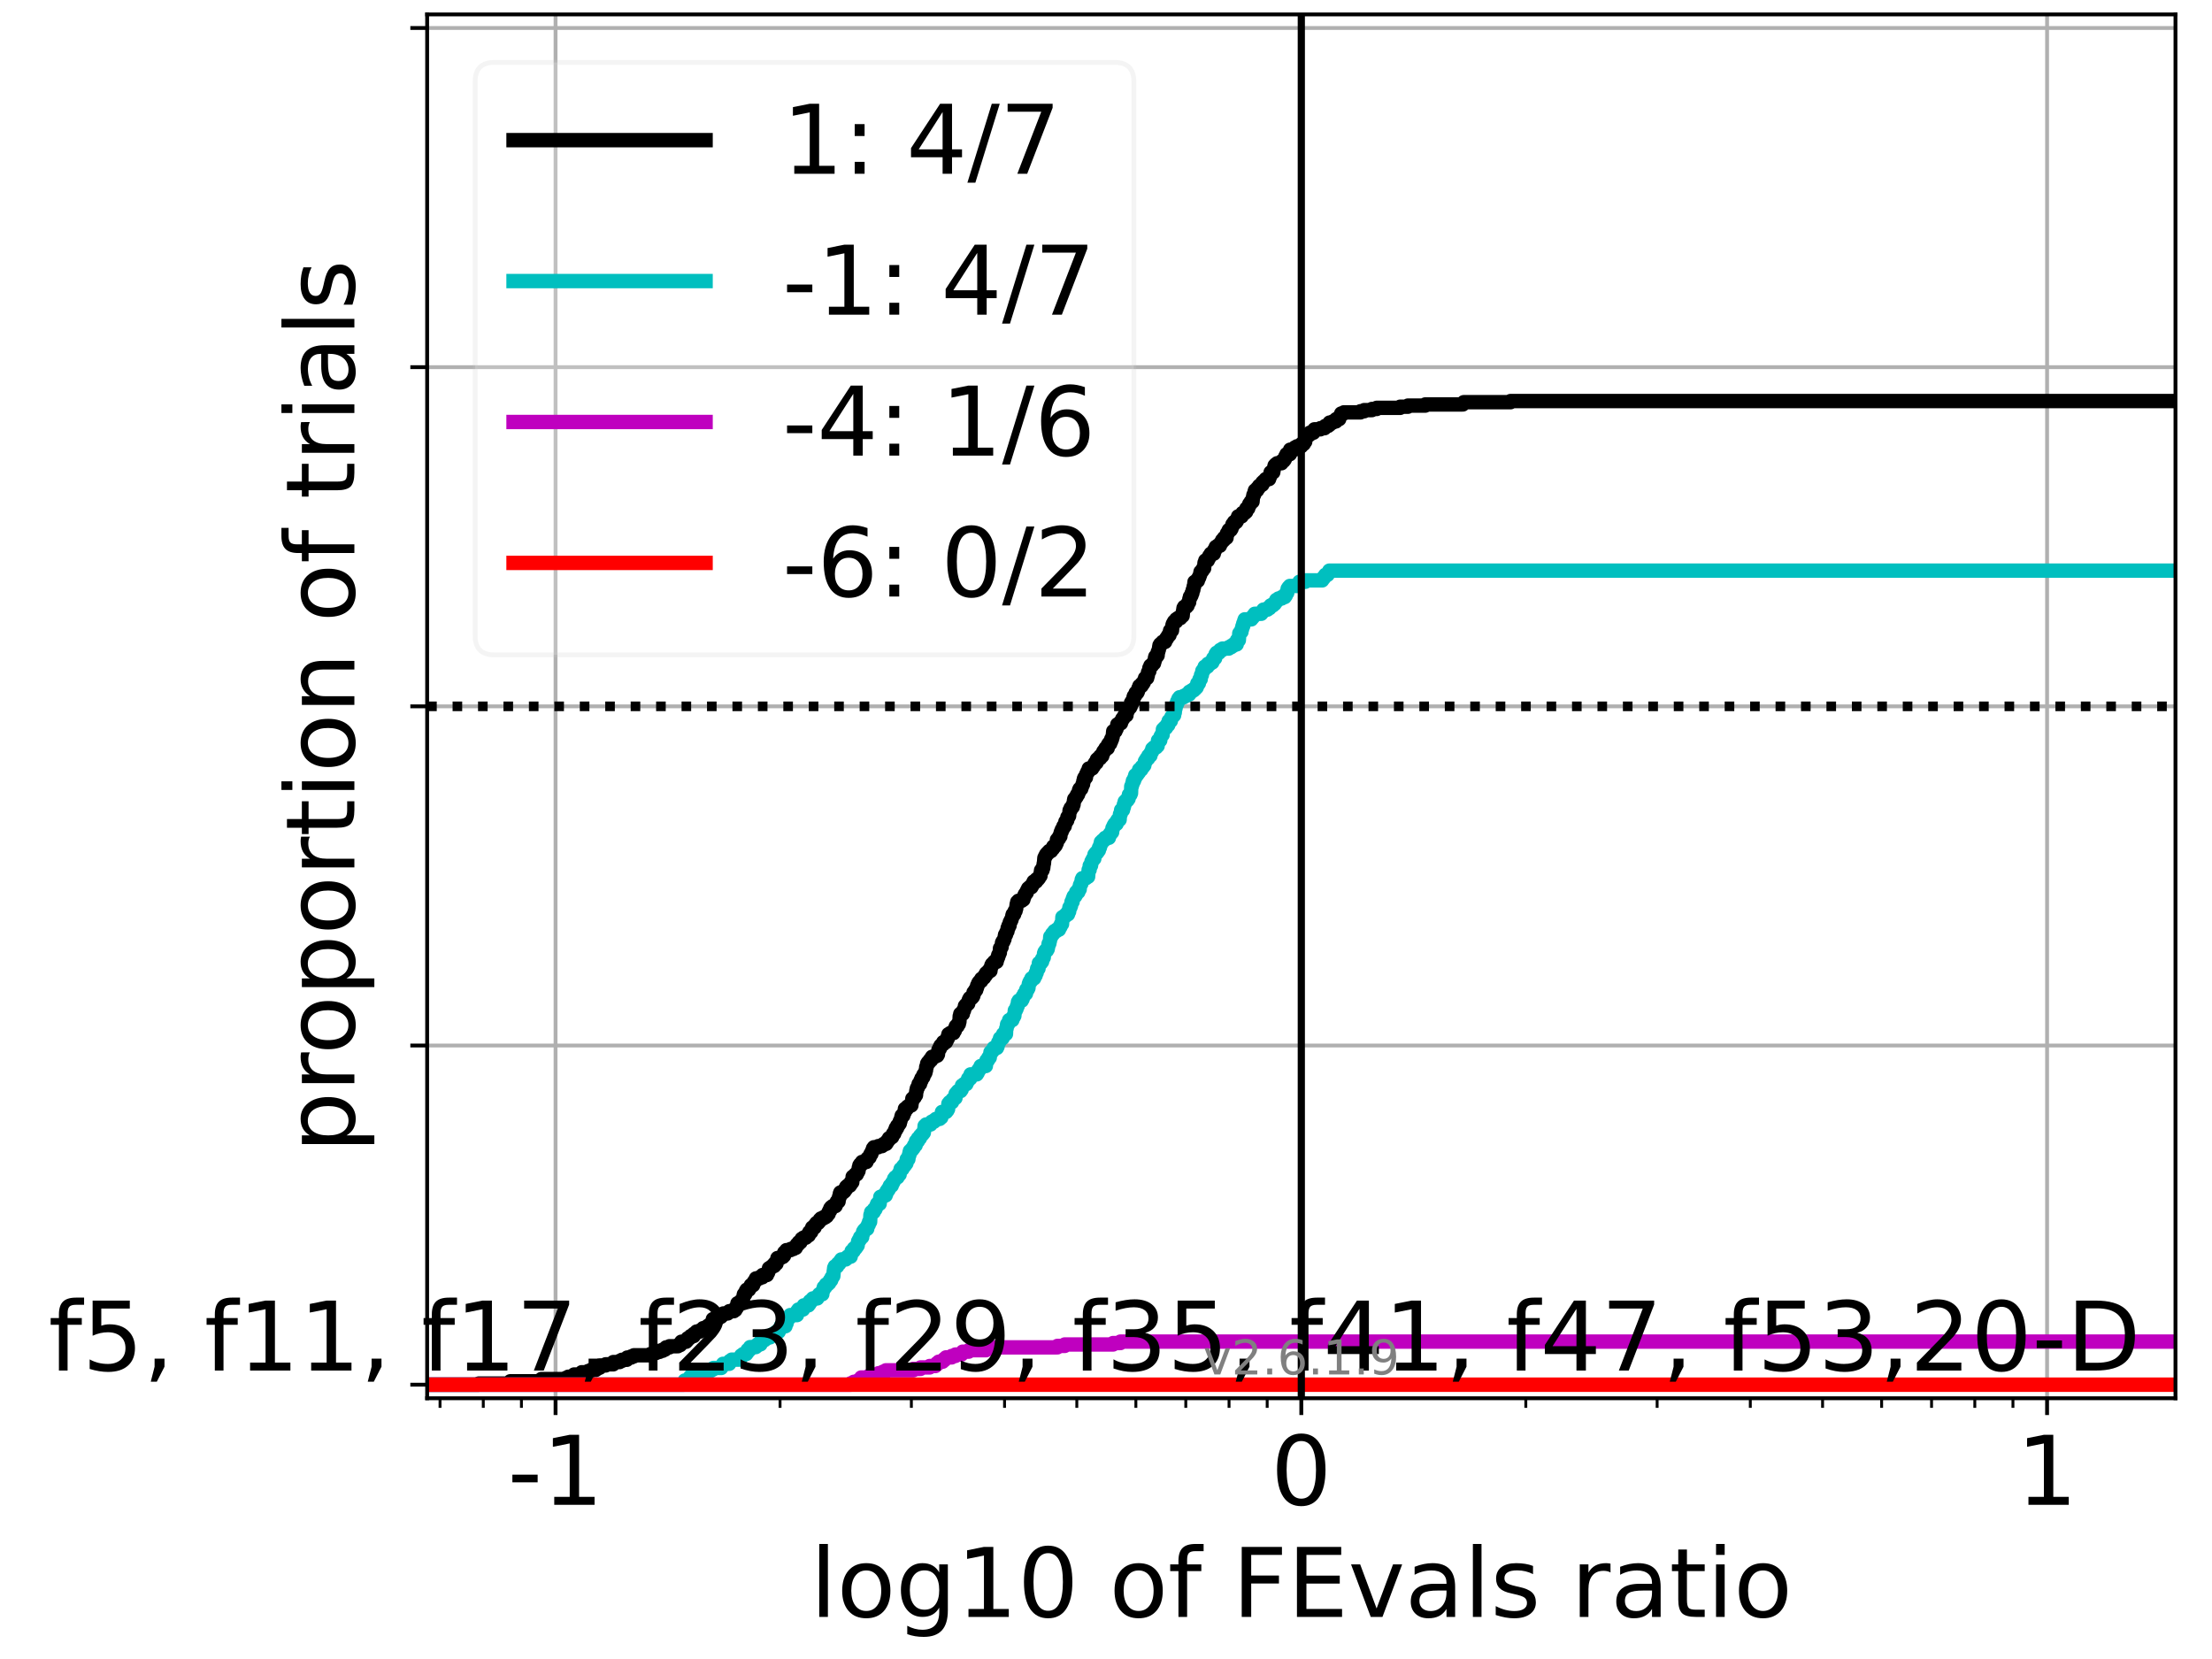 <?xml version="1.0" encoding="utf-8" standalone="no"?>
<!DOCTYPE svg PUBLIC "-//W3C//DTD SVG 1.1//EN"
  "http://www.w3.org/Graphics/SVG/1.1/DTD/svg11.dtd">
<!-- Created with matplotlib (https://matplotlib.org/) -->
<svg height="345.6pt" version="1.1" viewBox="0 0 460.8 345.6" width="460.8pt" xmlns="http://www.w3.org/2000/svg" xmlns:xlink="http://www.w3.org/1999/xlink">
 <defs>
  <style type="text/css">*{stroke-linecap:butt;stroke-linejoin:round;}</style>
 </defs>
 <g id="figure_1">
  <g id="patch_1">
   <path d="M 0 345.6 
L 460.8 345.6 
L 460.8 0 
L 0 0 
z
" style="fill:#ffffff;"/>
  </g>
  <g id="axes_1">
   <g id="patch_2">
    <path d="M 88.982 291.28 
L 453.192 291.28 
L 453.192 3 
L 88.982 3 
z
" style="fill:#ffffff;"/>
   </g>
   <g id="matplotlib.axis_1">
    <g id="xtick_1">
     <g id="line2d_1">
      <path clip-path="url(#pa1e033174d)" d="M 115.731 291.28 
L 115.731 3 
" style="fill:none;stroke:#b0b0b0;stroke-linecap:square;stroke-width:0.8;"/>
     </g>
     <g id="line2d_2">
      <defs>
       <path d="M 0 0 
L 0 3.5 
" id="mee0fc1b5b9" style="stroke:#000000;stroke-width:0.8;"/>
      </defs>
      <g>
       <use style="stroke:#000000;stroke-width:0.8;" x="115.731" xlink:href="#mee0fc1b5b9" y="291.28"/>
      </g>
     </g>
     <g id="text_1">
      <!-- -1 -->
      <g transform="translate(105.761 313.477)scale(0.2 -0.2)">
       <defs>
        <path d="M 4.891 31.391 
L 31.203 31.391 
L 31.203 23.391 
L 4.891 23.391 
z
" id="DejaVuSans-45"/>
        <path d="M 12.406 8.297 
L 28.516 8.297 
L 28.516 63.922 
L 10.984 60.406 
L 10.984 69.391 
L 28.422 72.906 
L 38.281 72.906 
L 38.281 8.297 
L 54.391 8.297 
L 54.391 0 
L 12.406 0 
z
" id="DejaVuSans-49"/>
       </defs>
       <use xlink:href="#DejaVuSans-45"/>
       <use x="36.084" xlink:href="#DejaVuSans-49"/>
      </g>
     </g>
    </g>
    <g id="xtick_2">
     <g id="line2d_3">
      <path clip-path="url(#pa1e033174d)" d="M 271.087 291.28 
L 271.087 3 
" style="fill:none;stroke:#b0b0b0;stroke-linecap:square;stroke-width:0.8;"/>
     </g>
     <g id="line2d_4">
      <g>
       <use style="stroke:#000000;stroke-width:0.8;" x="271.087" xlink:href="#mee0fc1b5b9" y="291.28"/>
      </g>
     </g>
     <g id="text_2">
      <!-- 0 -->
      <g transform="translate(264.725 313.477)scale(0.2 -0.2)">
       <defs>
        <path d="M 31.781 66.406 
Q 24.172 66.406 20.328 58.906 
Q 16.5 51.422 16.5 36.375 
Q 16.5 21.391 20.328 13.891 
Q 24.172 6.391 31.781 6.391 
Q 39.453 6.391 43.281 13.891 
Q 47.125 21.391 47.125 36.375 
Q 47.125 51.422 43.281 58.906 
Q 39.453 66.406 31.781 66.406 
z
M 31.781 74.219 
Q 44.047 74.219 50.516 64.516 
Q 56.984 54.828 56.984 36.375 
Q 56.984 17.969 50.516 8.266 
Q 44.047 -1.422 31.781 -1.422 
Q 19.531 -1.422 13.062 8.266 
Q 6.594 17.969 6.594 36.375 
Q 6.594 54.828 13.062 64.516 
Q 19.531 74.219 31.781 74.219 
z
" id="DejaVuSans-48"/>
       </defs>
       <use xlink:href="#DejaVuSans-48"/>
      </g>
     </g>
    </g>
    <g id="xtick_3">
     <g id="line2d_5">
      <path clip-path="url(#pa1e033174d)" d="M 426.443 291.28 
L 426.443 3 
" style="fill:none;stroke:#b0b0b0;stroke-linecap:square;stroke-width:0.8;"/>
     </g>
     <g id="line2d_6">
      <g>
       <use style="stroke:#000000;stroke-width:0.8;" x="426.443" xlink:href="#mee0fc1b5b9" y="291.28"/>
      </g>
     </g>
     <g id="text_3">
      <!-- 1 -->
      <g transform="translate(420.081 313.477)scale(0.2 -0.2)">
       <use xlink:href="#DejaVuSans-49"/>
      </g>
     </g>
    </g>
    <g id="xtick_4">
     <g id="line2d_7">
      <defs>
       <path d="M 0 0 
L 0 2 
" id="m683fcf25a4" style="stroke:#000000;stroke-width:0.6;"/>
      </defs>
      <g>
       <use style="stroke:#000000;stroke-width:0.6;" x="91.666" xlink:href="#m683fcf25a4" y="291.28"/>
      </g>
     </g>
    </g>
    <g id="xtick_5">
     <g id="line2d_8">
      <g>
       <use style="stroke:#000000;stroke-width:0.6;" x="100.676" xlink:href="#m683fcf25a4" y="291.28"/>
      </g>
     </g>
    </g>
    <g id="xtick_6">
     <g id="line2d_9">
      <g>
       <use style="stroke:#000000;stroke-width:0.6;" x="108.623" xlink:href="#m683fcf25a4" y="291.28"/>
      </g>
     </g>
    </g>
    <g id="xtick_7">
     <g id="line2d_10">
      <g>
       <use style="stroke:#000000;stroke-width:0.6;" x="162.498" xlink:href="#m683fcf25a4" y="291.28"/>
      </g>
     </g>
    </g>
    <g id="xtick_8">
     <g id="line2d_11">
      <g>
       <use style="stroke:#000000;stroke-width:0.6;" x="189.855" xlink:href="#m683fcf25a4" y="291.28"/>
      </g>
     </g>
    </g>
    <g id="xtick_9">
     <g id="line2d_12">
      <g>
       <use style="stroke:#000000;stroke-width:0.6;" x="209.265" xlink:href="#m683fcf25a4" y="291.28"/>
      </g>
     </g>
    </g>
    <g id="xtick_10">
     <g id="line2d_13">
      <g>
       <use style="stroke:#000000;stroke-width:0.6;" x="224.32" xlink:href="#m683fcf25a4" y="291.28"/>
      </g>
     </g>
    </g>
    <g id="xtick_11">
     <g id="line2d_14">
      <g>
       <use style="stroke:#000000;stroke-width:0.6;" x="236.622" xlink:href="#m683fcf25a4" y="291.28"/>
      </g>
     </g>
    </g>
    <g id="xtick_12">
     <g id="line2d_15">
      <g>
       <use style="stroke:#000000;stroke-width:0.6;" x="247.022" xlink:href="#m683fcf25a4" y="291.28"/>
      </g>
     </g>
    </g>
    <g id="xtick_13">
     <g id="line2d_16">
      <g>
       <use style="stroke:#000000;stroke-width:0.6;" x="256.032" xlink:href="#m683fcf25a4" y="291.28"/>
      </g>
     </g>
    </g>
    <g id="xtick_14">
     <g id="line2d_17">
      <g>
       <use style="stroke:#000000;stroke-width:0.6;" x="263.978" xlink:href="#m683fcf25a4" y="291.28"/>
      </g>
     </g>
    </g>
    <g id="xtick_15">
     <g id="line2d_18">
      <g>
       <use style="stroke:#000000;stroke-width:0.6;" x="317.854" xlink:href="#m683fcf25a4" y="291.28"/>
      </g>
     </g>
    </g>
    <g id="xtick_16">
     <g id="line2d_19">
      <g>
       <use style="stroke:#000000;stroke-width:0.6;" x="345.211" xlink:href="#m683fcf25a4" y="291.28"/>
      </g>
     </g>
    </g>
    <g id="xtick_17">
     <g id="line2d_20">
      <g>
       <use style="stroke:#000000;stroke-width:0.6;" x="364.621" xlink:href="#m683fcf25a4" y="291.28"/>
      </g>
     </g>
    </g>
    <g id="xtick_18">
     <g id="line2d_21">
      <g>
       <use style="stroke:#000000;stroke-width:0.6;" x="379.676" xlink:href="#m683fcf25a4" y="291.28"/>
      </g>
     </g>
    </g>
    <g id="xtick_19">
     <g id="line2d_22">
      <g>
       <use style="stroke:#000000;stroke-width:0.6;" x="391.978" xlink:href="#m683fcf25a4" y="291.28"/>
      </g>
     </g>
    </g>
    <g id="xtick_20">
     <g id="line2d_23">
      <g>
       <use style="stroke:#000000;stroke-width:0.6;" x="402.378" xlink:href="#m683fcf25a4" y="291.28"/>
      </g>
     </g>
    </g>
    <g id="xtick_21">
     <g id="line2d_24">
      <g>
       <use style="stroke:#000000;stroke-width:0.6;" x="411.388" xlink:href="#m683fcf25a4" y="291.28"/>
      </g>
     </g>
    </g>
    <g id="xtick_22">
     <g id="line2d_25">
      <g>
       <use style="stroke:#000000;stroke-width:0.6;" x="419.334" xlink:href="#m683fcf25a4" y="291.28"/>
      </g>
     </g>
    </g>
    <g id="text_4">
     <!-- log10 of FEvals ratio -->
     <g transform="translate(168.783 336.833)scale(0.2 -0.2)">
      <defs>
       <path d="M 9.422 75.984 
L 18.406 75.984 
L 18.406 0 
L 9.422 0 
z
" id="DejaVuSans-108"/>
       <path d="M 30.609 48.391 
Q 23.391 48.391 19.188 42.75 
Q 14.984 37.109 14.984 27.297 
Q 14.984 17.484 19.156 11.844 
Q 23.344 6.203 30.609 6.203 
Q 37.797 6.203 41.984 11.859 
Q 46.188 17.531 46.188 27.297 
Q 46.188 37.016 41.984 42.703 
Q 37.797 48.391 30.609 48.391 
z
M 30.609 56 
Q 42.328 56 49.016 48.375 
Q 55.719 40.766 55.719 27.297 
Q 55.719 13.875 49.016 6.219 
Q 42.328 -1.422 30.609 -1.422 
Q 18.844 -1.422 12.172 6.219 
Q 5.516 13.875 5.516 27.297 
Q 5.516 40.766 12.172 48.375 
Q 18.844 56 30.609 56 
z
" id="DejaVuSans-111"/>
       <path d="M 45.406 27.984 
Q 45.406 37.75 41.375 43.109 
Q 37.359 48.484 30.078 48.484 
Q 22.859 48.484 18.828 43.109 
Q 14.797 37.75 14.797 27.984 
Q 14.797 18.266 18.828 12.891 
Q 22.859 7.516 30.078 7.516 
Q 37.359 7.516 41.375 12.891 
Q 45.406 18.266 45.406 27.984 
z
M 54.391 6.781 
Q 54.391 -7.172 48.188 -13.984 
Q 42 -20.797 29.203 -20.797 
Q 24.469 -20.797 20.266 -20.094 
Q 16.062 -19.391 12.109 -17.922 
L 12.109 -9.188 
Q 16.062 -11.328 19.922 -12.344 
Q 23.781 -13.375 27.781 -13.375 
Q 36.625 -13.375 41.016 -8.766 
Q 45.406 -4.156 45.406 5.172 
L 45.406 9.625 
Q 42.625 4.781 38.281 2.391 
Q 33.938 0 27.875 0 
Q 17.828 0 11.672 7.656 
Q 5.516 15.328 5.516 27.984 
Q 5.516 40.672 11.672 48.328 
Q 17.828 56 27.875 56 
Q 33.938 56 38.281 53.609 
Q 42.625 51.219 45.406 46.391 
L 45.406 54.688 
L 54.391 54.688 
z
" id="DejaVuSans-103"/>
       <path id="DejaVuSans-32"/>
       <path d="M 37.109 75.984 
L 37.109 68.5 
L 28.516 68.5 
Q 23.688 68.5 21.797 66.547 
Q 19.922 64.594 19.922 59.516 
L 19.922 54.688 
L 34.719 54.688 
L 34.719 47.703 
L 19.922 47.703 
L 19.922 0 
L 10.891 0 
L 10.891 47.703 
L 2.297 47.703 
L 2.297 54.688 
L 10.891 54.688 
L 10.891 58.5 
Q 10.891 67.625 15.141 71.797 
Q 19.391 75.984 28.609 75.984 
z
" id="DejaVuSans-102"/>
       <path d="M 9.812 72.906 
L 51.703 72.906 
L 51.703 64.594 
L 19.672 64.594 
L 19.672 43.109 
L 48.578 43.109 
L 48.578 34.812 
L 19.672 34.812 
L 19.672 0 
L 9.812 0 
z
" id="DejaVuSans-70"/>
       <path d="M 9.812 72.906 
L 55.906 72.906 
L 55.906 64.594 
L 19.672 64.594 
L 19.672 43.016 
L 54.391 43.016 
L 54.391 34.719 
L 19.672 34.719 
L 19.672 8.297 
L 56.781 8.297 
L 56.781 0 
L 9.812 0 
z
" id="DejaVuSans-69"/>
       <path d="M 2.984 54.688 
L 12.5 54.688 
L 29.594 8.797 
L 46.688 54.688 
L 56.203 54.688 
L 35.688 0 
L 23.484 0 
z
" id="DejaVuSans-118"/>
       <path d="M 34.281 27.484 
Q 23.391 27.484 19.188 25 
Q 14.984 22.516 14.984 16.5 
Q 14.984 11.719 18.141 8.906 
Q 21.297 6.109 26.703 6.109 
Q 34.188 6.109 38.703 11.406 
Q 43.219 16.703 43.219 25.484 
L 43.219 27.484 
z
M 52.203 31.203 
L 52.203 0 
L 43.219 0 
L 43.219 8.297 
Q 40.141 3.328 35.547 0.953 
Q 30.953 -1.422 24.312 -1.422 
Q 15.922 -1.422 10.953 3.297 
Q 6 8.016 6 15.922 
Q 6 25.141 12.172 29.828 
Q 18.359 34.516 30.609 34.516 
L 43.219 34.516 
L 43.219 35.406 
Q 43.219 41.609 39.141 45 
Q 35.062 48.391 27.688 48.391 
Q 23 48.391 18.547 47.266 
Q 14.109 46.141 10.016 43.891 
L 10.016 52.203 
Q 14.938 54.109 19.578 55.047 
Q 24.219 56 28.609 56 
Q 40.484 56 46.344 49.844 
Q 52.203 43.703 52.203 31.203 
z
" id="DejaVuSans-97"/>
       <path d="M 44.281 53.078 
L 44.281 44.578 
Q 40.484 46.531 36.375 47.5 
Q 32.281 48.484 27.875 48.484 
Q 21.188 48.484 17.844 46.438 
Q 14.5 44.391 14.5 40.281 
Q 14.5 37.156 16.891 35.375 
Q 19.281 33.594 26.516 31.984 
L 29.594 31.297 
Q 39.156 29.25 43.188 25.516 
Q 47.219 21.781 47.219 15.094 
Q 47.219 7.469 41.188 3.016 
Q 35.156 -1.422 24.609 -1.422 
Q 20.219 -1.422 15.453 -0.562 
Q 10.688 0.297 5.422 2 
L 5.422 11.281 
Q 10.406 8.688 15.234 7.391 
Q 20.062 6.109 24.812 6.109 
Q 31.156 6.109 34.562 8.281 
Q 37.984 10.453 37.984 14.406 
Q 37.984 18.062 35.516 20.016 
Q 33.062 21.969 24.703 23.781 
L 21.578 24.516 
Q 13.234 26.266 9.516 29.906 
Q 5.812 33.547 5.812 39.891 
Q 5.812 47.609 11.281 51.797 
Q 16.75 56 26.812 56 
Q 31.781 56 36.172 55.266 
Q 40.578 54.547 44.281 53.078 
z
" id="DejaVuSans-115"/>
       <path d="M 41.109 46.297 
Q 39.594 47.172 37.812 47.578 
Q 36.031 48 33.891 48 
Q 26.266 48 22.188 43.047 
Q 18.109 38.094 18.109 28.812 
L 18.109 0 
L 9.078 0 
L 9.078 54.688 
L 18.109 54.688 
L 18.109 46.188 
Q 20.953 51.172 25.484 53.578 
Q 30.031 56 36.531 56 
Q 37.453 56 38.578 55.875 
Q 39.703 55.766 41.062 55.516 
z
" id="DejaVuSans-114"/>
       <path d="M 18.312 70.219 
L 18.312 54.688 
L 36.812 54.688 
L 36.812 47.703 
L 18.312 47.703 
L 18.312 18.016 
Q 18.312 11.328 20.141 9.422 
Q 21.969 7.516 27.594 7.516 
L 36.812 7.516 
L 36.812 0 
L 27.594 0 
Q 17.188 0 13.234 3.875 
Q 9.281 7.766 9.281 18.016 
L 9.281 47.703 
L 2.688 47.703 
L 2.688 54.688 
L 9.281 54.688 
L 9.281 70.219 
z
" id="DejaVuSans-116"/>
       <path d="M 9.422 54.688 
L 18.406 54.688 
L 18.406 0 
L 9.422 0 
z
M 9.422 75.984 
L 18.406 75.984 
L 18.406 64.594 
L 9.422 64.594 
z
" id="DejaVuSans-105"/>
      </defs>
      <use xlink:href="#DejaVuSans-108"/>
      <use x="27.783" xlink:href="#DejaVuSans-111"/>
      <use x="88.965" xlink:href="#DejaVuSans-103"/>
      <use x="152.441" xlink:href="#DejaVuSans-49"/>
      <use x="216.064" xlink:href="#DejaVuSans-48"/>
      <use x="279.688" xlink:href="#DejaVuSans-32"/>
      <use x="311.475" xlink:href="#DejaVuSans-111"/>
      <use x="372.656" xlink:href="#DejaVuSans-102"/>
      <use x="407.861" xlink:href="#DejaVuSans-32"/>
      <use x="439.648" xlink:href="#DejaVuSans-70"/>
      <use x="497.168" xlink:href="#DejaVuSans-69"/>
      <use x="560.352" xlink:href="#DejaVuSans-118"/>
      <use x="619.531" xlink:href="#DejaVuSans-97"/>
      <use x="680.811" xlink:href="#DejaVuSans-108"/>
      <use x="708.594" xlink:href="#DejaVuSans-115"/>
      <use x="760.693" xlink:href="#DejaVuSans-32"/>
      <use x="792.48" xlink:href="#DejaVuSans-114"/>
      <use x="833.594" xlink:href="#DejaVuSans-97"/>
      <use x="894.873" xlink:href="#DejaVuSans-116"/>
      <use x="934.082" xlink:href="#DejaVuSans-105"/>
      <use x="961.865" xlink:href="#DejaVuSans-111"/>
     </g>
    </g>
   </g>
   <g id="matplotlib.axis_2">
    <g id="ytick_1">
     <g id="line2d_26">
      <path clip-path="url(#pa1e033174d)" d="M 88.982 288.454 
L 453.192 288.454 
" style="fill:none;stroke:#b0b0b0;stroke-linecap:square;stroke-width:0.8;"/>
     </g>
     <g id="line2d_27">
      <defs>
       <path d="M 0 0 
L -3.5 0 
" id="md19a9ce59e" style="stroke:#000000;stroke-width:0.8;"/>
      </defs>
      <g>
       <use style="stroke:#000000;stroke-width:0.8;" x="88.982" xlink:href="#md19a9ce59e" y="288.454"/>
      </g>
     </g>
    </g>
    <g id="ytick_2">
     <g id="line2d_28">
      <path clip-path="url(#pa1e033174d)" d="M 88.982 217.797 
L 453.192 217.797 
" style="fill:none;stroke:#b0b0b0;stroke-linecap:square;stroke-width:0.8;"/>
     </g>
     <g id="line2d_29">
      <g>
       <use style="stroke:#000000;stroke-width:0.8;" x="88.982" xlink:href="#md19a9ce59e" y="217.797"/>
      </g>
     </g>
    </g>
    <g id="ytick_3">
     <g id="line2d_30">
      <path clip-path="url(#pa1e033174d)" d="M 88.982 147.14 
L 453.192 147.14 
" style="fill:none;stroke:#b0b0b0;stroke-linecap:square;stroke-width:0.8;"/>
     </g>
     <g id="line2d_31">
      <g>
       <use style="stroke:#000000;stroke-width:0.8;" x="88.982" xlink:href="#md19a9ce59e" y="147.14"/>
      </g>
     </g>
    </g>
    <g id="ytick_4">
     <g id="line2d_32">
      <path clip-path="url(#pa1e033174d)" d="M 88.982 76.483 
L 453.192 76.483 
" style="fill:none;stroke:#b0b0b0;stroke-linecap:square;stroke-width:0.8;"/>
     </g>
     <g id="line2d_33">
      <g>
       <use style="stroke:#000000;stroke-width:0.8;" x="88.982" xlink:href="#md19a9ce59e" y="76.483"/>
      </g>
     </g>
    </g>
    <g id="ytick_5">
     <g id="line2d_34">
      <path clip-path="url(#pa1e033174d)" d="M 88.982 5.826 
L 453.192 5.826 
" style="fill:none;stroke:#b0b0b0;stroke-linecap:square;stroke-width:0.8;"/>
     </g>
     <g id="line2d_35">
      <g>
       <use style="stroke:#000000;stroke-width:0.8;" x="88.982" xlink:href="#md19a9ce59e" y="5.826"/>
      </g>
     </g>
    </g>
    <g id="text_5">
     <!-- proportion of trials -->
     <g transform="translate(73.823 240.146)rotate(-90)scale(0.2 -0.2)">
      <defs>
       <path d="M 18.109 8.203 
L 18.109 -20.797 
L 9.078 -20.797 
L 9.078 54.688 
L 18.109 54.688 
L 18.109 46.391 
Q 20.953 51.266 25.266 53.625 
Q 29.594 56 35.594 56 
Q 45.562 56 51.781 48.094 
Q 58.016 40.188 58.016 27.297 
Q 58.016 14.406 51.781 6.484 
Q 45.562 -1.422 35.594 -1.422 
Q 29.594 -1.422 25.266 0.953 
Q 20.953 3.328 18.109 8.203 
z
M 48.688 27.297 
Q 48.688 37.203 44.609 42.844 
Q 40.531 48.484 33.406 48.484 
Q 26.266 48.484 22.188 42.844 
Q 18.109 37.203 18.109 27.297 
Q 18.109 17.391 22.188 11.75 
Q 26.266 6.109 33.406 6.109 
Q 40.531 6.109 44.609 11.75 
Q 48.688 17.391 48.688 27.297 
z
" id="DejaVuSans-112"/>
       <path d="M 54.891 33.016 
L 54.891 0 
L 45.906 0 
L 45.906 32.719 
Q 45.906 40.484 42.875 44.328 
Q 39.844 48.188 33.797 48.188 
Q 26.516 48.188 22.312 43.547 
Q 18.109 38.922 18.109 30.906 
L 18.109 0 
L 9.078 0 
L 9.078 54.688 
L 18.109 54.688 
L 18.109 46.188 
Q 21.344 51.125 25.703 53.562 
Q 30.078 56 35.797 56 
Q 45.219 56 50.047 50.172 
Q 54.891 44.344 54.891 33.016 
z
" id="DejaVuSans-110"/>
      </defs>
      <use xlink:href="#DejaVuSans-112"/>
      <use x="63.477" xlink:href="#DejaVuSans-114"/>
      <use x="102.34" xlink:href="#DejaVuSans-111"/>
      <use x="163.521" xlink:href="#DejaVuSans-112"/>
      <use x="226.998" xlink:href="#DejaVuSans-111"/>
      <use x="288.18" xlink:href="#DejaVuSans-114"/>
      <use x="329.293" xlink:href="#DejaVuSans-116"/>
      <use x="368.502" xlink:href="#DejaVuSans-105"/>
      <use x="396.285" xlink:href="#DejaVuSans-111"/>
      <use x="457.467" xlink:href="#DejaVuSans-110"/>
      <use x="520.846" xlink:href="#DejaVuSans-32"/>
      <use x="552.633" xlink:href="#DejaVuSans-111"/>
      <use x="613.814" xlink:href="#DejaVuSans-102"/>
      <use x="649.02" xlink:href="#DejaVuSans-32"/>
      <use x="680.807" xlink:href="#DejaVuSans-116"/>
      <use x="720.016" xlink:href="#DejaVuSans-114"/>
      <use x="761.129" xlink:href="#DejaVuSans-105"/>
      <use x="788.912" xlink:href="#DejaVuSans-97"/>
      <use x="850.191" xlink:href="#DejaVuSans-108"/>
      <use x="877.975" xlink:href="#DejaVuSans-115"/>
     </g>
    </g>
   </g>
   <g id="line2d_36">
    <path clip-path="url(#pa1e033174d)" d="M 88.982 288.454 
L 99.729 288.454 
L 99.729 288.218 
L 106.214 288.218 
L 106.299 287.747 
L 112.781 287.747 
L 112.784 287.276 
L 117.875 287.276 
L 117.875 287.041 
L 118.363 287.041 
L 118.363 286.805 
L 119.35 286.805 
L 119.35 286.57 
L 119.599 286.57 
L 119.599 286.334 
L 121.174 286.334 
L 121.192 285.863 
L 122.49 285.863 
L 122.49 285.627 
L 123.066 285.627 
L 123.066 285.392 
L 124.093 285.392 
L 124.093 285.156 
L 124.444 285.156 
L 124.444 284.921 
L 124.932 284.921 
L 125.006 284.45 
L 126.168 284.45 
L 126.168 284.214 
L 127.743 284.214 
L 127.761 283.743 
L 129.059 283.743 
L 129.059 283.508 
L 129.551 283.508 
L 129.551 283.272 
L 130.571 283.272 
L 130.662 282.801 
L 131.491 282.801 
L 131.491 282.566 
L 132.051 282.566 
L 132.051 282.33 
L 135.452 282.33 
L 135.452 282.095 
L 136.118 282.095 
L 136.118 281.859 
L 136.671 281.859 
L 136.671 281.624 
L 137.387 281.624 
L 137.387 281.388 
L 138.058 281.388 
L 138.058 281.153 
L 138.536 281.153 
L 138.536 280.917 
L 138.76 280.917 
L 138.76 280.681 
L 139.474 280.681 
L 139.474 280.446 
L 141.211 280.446 
L 141.211 280.21 
L 141.699 280.21 
L 141.699 279.975 
L 141.916 279.975 
L 141.937 279.504 
L 142.935 279.504 
L 142.935 279.268 
L 143.152 279.268 
L 143.24 278.797 
L 143.64 278.797 
L 143.64 278.562 
L 143.872 278.562 
L 143.872 278.326 
L 144.511 278.326 
L 144.528 277.855 
L 144.876 277.855 
L 144.876 277.62 
L 145.102 277.62 
L 145.102 277.384 
L 145.827 277.384 
L 145.827 277.149 
L 146.451 277.149 
L 146.469 276.678 
L 147.139 276.678 
L 147.139 276.442 
L 147.43 276.442 
L 147.43 276.207 
L 147.767 276.207 
L 147.767 275.971 
L 148.143 275.971 
L 148.249 275.5 
L 148.401 275.5 
L 148.504 274.793 
L 149.37 274.793 
L 149.37 274.558 
L 149.774 274.558 
L 149.774 274.322 
L 150.196 274.322 
L 150.196 274.087 
L 150.439 274.087 
L 150.439 273.851 
L 150.684 273.851 
L 150.684 273.616 
L 151.593 273.616 
L 151.593 273.38 
L 151.92 273.38 
L 151.92 273.145 
L 152.868 273.145 
L 152.868 272.909 
L 153.203 272.909 
L 153.207 272.438 
L 153.496 272.438 
L 153.597 271.732 
L 153.624 271.732 
L 153.624 271.496 
L 154.085 271.496 
L 154.085 271.261 
L 154.289 271.261 
L 154.289 271.025 
L 154.678 271.025 
L 154.734 270.554 
L 154.811 270.554 
L 154.908 269.847 
L 154.967 269.847 
L 154.967 269.612 
L 155.246 269.612 
L 155.321 269.141 
L 155.384 269.141 
L 155.384 268.905 
L 155.532 268.905 
L 155.532 268.67 
L 156.02 268.67 
L 156.02 268.434 
L 156.141 268.434 
L 156.141 268.199 
L 156.332 268.199 
L 156.414 267.728 
L 156.897 267.728 
L 156.914 267.257 
L 157.046 267.257 
L 157.046 267.021 
L 157.256 267.021 
L 157.358 266.55 
L 157.476 266.55 
L 157.476 266.315 
L 158.212 266.315 
L 158.212 266.079 
L 158.832 266.079 
L 158.85 265.608 
L 159.772 265.608 
L 159.815 265.137 
L 160.008 265.137 
L 160.061 264.666 
L 160.148 264.666 
L 160.19 264.195 
L 160.549 264.195 
L 160.549 263.959 
L 160.858 263.959 
L 160.858 263.724 
L 161.301 263.724 
L 161.303 263.253 
L 161.751 263.253 
L 161.815 262.546 
L 161.948 262.546 
L 161.953 262.075 
L 162.626 262.075 
L 162.626 261.84 
L 163.097 261.84 
L 163.097 261.604 
L 163.327 261.604 
L 163.378 260.898 
L 163.738 260.898 
L 163.811 260.427 
L 164.676 260.427 
L 164.676 260.191 
L 165.284 260.191 
L 165.284 259.955 
L 165.772 259.955 
L 165.877 259.484 
L 165.995 259.484 
L 165.995 259.249 
L 166.279 259.249 
L 166.279 259.013 
L 166.395 259.013 
L 166.395 258.778 
L 166.757 258.778 
L 166.757 258.542 
L 166.883 258.542 
L 166.883 258.307 
L 167.008 258.307 
L 167.008 258.071 
L 167.346 258.071 
L 167.346 257.836 
L 167.87 257.836 
L 167.87 257.6 
L 168.119 257.6 
L 168.119 257.365 
L 168.474 257.365 
L 168.584 256.894 
L 168.601 256.894 
L 168.601 256.658 
L 168.992 256.658 
L 169.034 256.187 
L 169.165 256.187 
L 169.192 255.716 
L 169.694 255.716 
L 169.712 255.245 
L 169.899 255.245 
L 169.899 255.009 
L 170.075 255.009 
L 170.075 254.774 
L 170.44 254.774 
L 170.44 254.538 
L 170.652 254.538 
L 170.652 254.303 
L 170.779 254.303 
L 170.779 254.067 
L 171.01 254.067 
L 171.01 253.832 
L 171.502 253.832 
L 171.502 253.596 
L 171.928 253.596 
L 171.928 253.361 
L 172.25 253.361 
L 172.25 253.125 
L 172.393 253.125 
L 172.393 252.89 
L 172.613 252.89 
L 172.641 252.419 
L 172.76 252.419 
L 172.76 252.183 
L 172.961 252.183 
L 172.963 251.712 
L 173.142 251.712 
L 173.142 251.477 
L 173.451 251.477 
L 173.451 251.241 
L 174.067 251.241 
L 174.111 250.77 
L 174.286 250.77 
L 174.329 250.299 
L 174.687 250.299 
L 174.78 249.357 
L 174.93 249.357 
L 174.959 248.65 
L 175.048 248.65 
L 175.048 248.415 
L 175.66 248.415 
L 175.66 248.179 
L 175.93 248.179 
L 176.01 247.708 
L 176.263 247.708 
L 176.28 247.237 
L 176.54 247.237 
L 176.54 247.002 
L 177.041 247.002 
L 177.041 246.766 
L 177.205 246.766 
L 177.223 246.295 
L 177.544 246.295 
L 177.626 245.118 
L 177.937 245.118 
L 177.937 244.882 
L 178.151 244.882 
L 178.151 244.646 
L 178.48 244.646 
L 178.583 244.175 
L 178.721 244.175 
L 178.721 243.94 
L 178.842 243.94 
L 178.901 243.233 
L 179.015 243.233 
L 179.027 242.762 
L 179.181 242.762 
L 179.181 242.527 
L 179.555 242.527 
L 179.566 242.056 
L 180.504 242.056 
L 180.523 241.585 
L 180.661 241.585 
L 180.661 241.349 
L 180.899 241.349 
L 180.899 241.114 
L 181.15 241.114 
L 181.249 240.643 
L 181.331 240.643 
L 181.331 240.407 
L 181.525 240.407 
L 181.591 239.936 
L 181.695 239.936 
L 181.695 239.7 
L 181.813 239.7 
L 181.864 239.229 
L 182.045 239.229 
L 182.045 238.994 
L 182.942 238.994 
L 182.942 238.758 
L 183.73 238.758 
L 183.73 238.523 
L 184.08 238.523 
L 184.08 238.287 
L 184.609 238.287 
L 184.609 238.052 
L 184.761 238.052 
L 184.761 237.816 
L 184.882 237.816 
L 184.882 237.581 
L 185.08 237.581 
L 185.191 237.11 
L 185.524 237.11 
L 185.524 236.874 
L 185.856 236.874 
L 185.96 236.403 
L 186.036 236.403 
L 186.036 236.168 
L 186.281 236.168 
L 186.374 235.697 
L 186.432 235.697 
L 186.432 235.461 
L 186.61 235.461 
L 186.619 234.99 
L 186.886 234.99 
L 186.9 234.519 
L 187.107 234.519 
L 187.107 234.283 
L 187.277 234.283 
L 187.277 234.048 
L 187.442 234.048 
L 187.446 233.577 
L 187.568 233.577 
L 187.664 233.106 
L 187.705 233.106 
L 187.779 232.635 
L 187.846 232.635 
L 187.846 232.399 
L 188.175 232.399 
L 188.237 231.928 
L 188.343 231.928 
L 188.343 231.693 
L 188.469 231.693 
L 188.513 230.986 
L 188.926 230.986 
L 188.926 230.751 
L 189.054 230.751 
L 189.054 230.515 
L 189.393 230.515 
L 189.393 230.28 
L 189.855 230.28 
L 189.936 229.573 
L 189.984 229.573 
L 190.057 228.866 
L 190.311 228.866 
L 190.311 228.631 
L 190.526 228.631 
L 190.526 228.395 
L 190.644 228.395 
L 190.644 228.16 
L 190.814 228.16 
L 190.89 227.218 
L 190.969 227.218 
L 190.994 226.747 
L 191.107 226.747 
L 191.107 226.511 
L 191.234 226.511 
L 191.332 226.04 
L 191.367 226.04 
L 191.367 225.805 
L 191.67 225.805 
L 191.759 225.098 
L 191.947 225.098 
L 191.963 224.627 
L 192.164 224.627 
L 192.164 224.392 
L 192.345 224.392 
L 192.352 223.92 
L 192.503 223.92 
L 192.503 223.685 
L 192.665 223.685 
L 192.665 223.449 
L 192.782 223.449 
L 192.837 222.978 
L 192.904 222.978 
L 192.95 222.272 
L 193.042 222.272 
L 193.141 221.565 
L 193.288 221.565 
L 193.288 221.33 
L 193.544 221.33 
L 193.544 221.094 
L 193.662 221.094 
L 193.662 220.859 
L 193.984 220.859 
L 194.011 220.388 
L 194.165 220.388 
L 194.165 220.152 
L 194.759 220.152 
L 194.759 219.917 
L 195.259 219.917 
L 195.259 219.681 
L 195.389 219.681 
L 195.481 218.739 
L 195.597 218.739 
L 195.597 218.503 
L 195.778 218.503 
L 195.822 218.032 
L 195.939 218.032 
L 195.939 217.797 
L 196.18 217.797 
L 196.18 217.561 
L 196.475 217.561 
L 196.495 217.09 
L 197.068 217.09 
L 197.068 216.855 
L 197.194 216.855 
L 197.249 216.384 
L 197.432 216.384 
L 197.44 215.913 
L 197.558 215.913 
L 197.57 215.442 
L 197.934 215.442 
L 197.934 215.206 
L 198.633 215.206 
L 198.711 214.735 
L 198.901 214.735 
L 198.928 214.264 
L 199.079 214.264 
L 199.117 213.793 
L 199.469 213.793 
L 199.513 213.322 
L 199.749 213.322 
L 199.793 212.851 
L 199.866 212.851 
L 199.93 211.673 
L 200.039 211.673 
L 200.047 211.202 
L 200.579 211.202 
L 200.661 210.496 
L 200.823 210.496 
L 200.914 210.025 
L 200.965 210.025 
L 201.015 209.554 
L 201.208 209.554 
L 201.208 209.318 
L 201.454 209.318 
L 201.454 209.083 
L 201.698 209.083 
L 201.79 208.376 
L 201.89 208.376 
L 201.89 208.14 
L 202.03 208.14 
L 202.03 207.905 
L 202.447 207.905 
L 202.447 207.669 
L 202.656 207.669 
L 202.656 207.434 
L 202.77 207.434 
L 202.809 206.727 
L 203.027 206.727 
L 203.136 206.256 
L 203.355 206.256 
L 203.409 205.785 
L 203.515 205.785 
L 203.557 205.314 
L 203.676 205.314 
L 203.766 204.843 
L 203.904 204.843 
L 203.904 204.608 
L 204.112 204.608 
L 204.112 204.372 
L 204.407 204.372 
L 204.433 203.901 
L 204.751 203.901 
L 204.751 203.665 
L 205.018 203.665 
L 205.018 203.43 
L 205.13 203.43 
L 205.13 203.194 
L 205.352 203.194 
L 205.415 202.723 
L 205.717 202.723 
L 205.717 202.488 
L 205.898 202.488 
L 205.898 202.252 
L 206.327 202.252 
L 206.372 201.546 
L 206.481 201.546 
L 206.529 201.075 
L 206.655 201.075 
L 206.655 200.839 
L 206.901 200.839 
L 206.901 200.604 
L 207.09 200.604 
L 207.09 200.368 
L 207.614 200.368 
L 207.643 199.897 
L 207.744 199.897 
L 207.804 199.426 
L 207.931 199.426 
L 207.948 198.955 
L 208.091 198.955 
L 208.168 198.484 
L 208.284 198.484 
L 208.32 197.542 
L 208.515 197.542 
L 208.515 197.306 
L 208.649 197.306 
L 208.742 196.364 
L 208.86 196.364 
L 208.86 196.129 
L 209.041 196.129 
L 209.145 195.658 
L 209.245 195.658 
L 209.33 194.951 
L 209.377 194.951 
L 209.377 194.716 
L 209.575 194.716 
L 209.614 194.245 
L 209.735 194.245 
L 209.735 194.009 
L 209.87 194.009 
L 209.917 193.302 
L 210.086 193.302 
L 210.093 192.831 
L 210.306 192.831 
L 210.356 192.125 
L 210.473 192.125 
L 210.473 191.889 
L 210.588 191.889 
L 210.588 191.654 
L 210.7 191.654 
L 210.8 191.183 
L 210.846 191.183 
L 210.896 190.712 
L 210.966 190.712 
L 210.966 190.476 
L 211.262 190.476 
L 211.333 190.005 
L 211.385 190.005 
L 211.385 189.77 
L 211.558 189.77 
L 211.657 189.299 
L 211.687 189.299 
L 211.795 188.357 
L 211.839 188.357 
L 211.912 187.885 
L 212.139 187.885 
L 212.139 187.65 
L 212.848 187.65 
L 212.848 187.414 
L 213.187 187.414 
L 213.243 186.943 
L 213.338 186.943 
L 213.407 186.472 
L 213.526 186.472 
L 213.526 186.237 
L 213.697 186.237 
L 213.697 186.001 
L 213.875 186.001 
L 213.943 185.53 
L 214.065 185.53 
L 214.065 185.295 
L 214.183 185.295 
L 214.183 185.059 
L 214.448 185.059 
L 214.448 184.824 
L 214.862 184.824 
L 214.862 184.588 
L 214.997 184.588 
L 215.081 184.117 
L 215.304 184.117 
L 215.323 183.646 
L 215.852 183.646 
L 215.899 183.175 
L 216.249 183.175 
L 216.249 182.939 
L 216.439 182.939 
L 216.439 182.704 
L 216.564 182.704 
L 216.564 182.468 
L 216.746 182.468 
L 216.839 181.526 
L 216.875 181.526 
L 216.875 181.291 
L 217.17 181.291 
L 217.171 180.82 
L 217.322 180.82 
L 217.427 179.878 
L 217.471 179.878 
L 217.567 178.7 
L 217.677 178.7 
L 217.677 178.465 
L 217.795 178.465 
L 217.795 178.229 
L 217.915 178.229 
L 217.915 177.993 
L 218.104 177.993 
L 218.104 177.758 
L 218.332 177.758 
L 218.332 177.522 
L 218.551 177.522 
L 218.551 177.287 
L 218.975 177.287 
L 218.975 177.051 
L 219.127 177.051 
L 219.127 176.816 
L 219.359 176.816 
L 219.417 176.345 
L 219.734 176.345 
L 219.734 176.109 
L 219.923 176.109 
L 220.034 175.638 
L 220.137 175.638 
L 220.179 174.932 
L 220.373 174.932 
L 220.373 174.696 
L 220.614 174.696 
L 220.663 174.225 
L 220.896 174.225 
L 220.938 173.519 
L 221.009 173.519 
L 221.009 173.283 
L 221.163 173.283 
L 221.198 172.812 
L 221.347 172.812 
L 221.347 172.576 
L 221.484 172.576 
L 221.537 172.105 
L 221.795 172.105 
L 221.899 171.399 
L 221.948 171.399 
L 221.948 171.163 
L 222.153 171.163 
L 222.153 170.928 
L 222.311 170.928 
L 222.359 170.221 
L 222.578 170.221 
L 222.578 169.986 
L 222.711 169.986 
L 222.819 168.808 
L 223.008 168.808 
L 223.033 168.337 
L 223.251 168.337 
L 223.251 168.102 
L 223.474 168.102 
L 223.492 167.63 
L 223.632 167.63 
L 223.739 166.688 
L 223.788 166.688 
L 223.788 166.453 
L 223.991 166.453 
L 223.991 166.217 
L 224.129 166.217 
L 224.129 165.982 
L 224.299 165.982 
L 224.387 165.511 
L 224.581 165.511 
L 224.684 165.04 
L 224.766 165.04 
L 224.79 164.569 
L 224.901 164.569 
L 224.901 164.333 
L 225.243 164.333 
L 225.314 163.862 
L 225.409 163.862 
L 225.499 163.391 
L 225.617 163.391 
L 225.688 162.685 
L 225.783 162.685 
L 225.806 162.213 
L 225.91 162.213 
L 225.91 161.978 
L 226.219 161.978 
L 226.284 161.271 
L 226.393 161.271 
L 226.502 160.8 
L 226.706 160.8 
L 226.806 160.094 
L 227.528 160.094 
L 227.528 159.858 
L 227.659 159.858 
L 227.659 159.623 
L 227.853 159.623 
L 227.853 159.387 
L 227.973 159.387 
L 227.973 159.152 
L 228.116 159.152 
L 228.116 158.916 
L 228.429 158.916 
L 228.506 158.21 
L 228.761 158.21 
L 228.761 157.974 
L 229.189 157.974 
L 229.194 157.503 
L 229.613 157.503 
L 229.672 157.032 
L 229.765 157.032 
L 229.837 156.561 
L 230.018 156.561 
L 230.018 156.325 
L 230.193 156.325 
L 230.193 156.09 
L 230.308 156.09 
L 230.308 155.854 
L 230.754 155.854 
L 230.798 155.148 
L 230.947 155.148 
L 230.947 154.912 
L 231.27 154.912 
L 231.285 154.441 
L 231.468 154.441 
L 231.487 153.97 
L 231.657 153.97 
L 231.713 153.499 
L 231.793 153.499 
L 231.903 152.322 
L 232.375 152.322 
L 232.458 151.85 
L 232.602 151.85 
L 232.661 151.379 
L 232.74 151.379 
L 232.757 150.908 
L 233.114 150.908 
L 233.114 150.673 
L 233.518 150.673 
L 233.539 150.202 
L 233.69 150.202 
L 233.791 149.731 
L 233.979 149.731 
L 233.979 149.495 
L 234.106 149.495 
L 234.106 149.26 
L 234.245 149.26 
L 234.245 149.024 
L 234.659 149.024 
L 234.737 148.082 
L 234.939 148.082 
L 234.961 147.611 
L 235.099 147.611 
L 235.099 147.376 
L 235.437 147.376 
L 235.437 147.14 
L 235.555 147.14 
L 235.599 146.433 
L 235.727 146.433 
L 235.727 146.198 
L 236.049 146.198 
L 236.129 145.256 
L 236.205 145.256 
L 236.205 145.02 
L 236.408 145.02 
L 236.408 144.785 
L 236.561 144.785 
L 236.59 144.314 
L 236.924 144.314 
L 236.924 144.078 
L 237.039 144.078 
L 237.12 143.607 
L 237.159 143.607 
L 237.159 143.372 
L 237.343 143.372 
L 237.352 142.901 
L 237.809 142.901 
L 237.845 142.43 
L 238.126 142.43 
L 238.126 142.194 
L 238.269 142.194 
L 238.356 141.723 
L 238.483 141.723 
L 238.53 141.252 
L 238.971 141.252 
L 239.013 140.781 
L 239.103 140.781 
L 239.146 140.074 
L 239.258 140.074 
L 239.258 139.839 
L 239.423 139.839 
L 239.442 139.132 
L 239.569 139.132 
L 239.652 138.661 
L 239.994 138.661 
L 239.994 138.426 
L 240.145 138.426 
L 240.145 138.19 
L 240.399 138.19 
L 240.502 137.719 
L 240.534 137.719 
L 240.606 137.013 
L 240.674 137.013 
L 240.674 136.777 
L 240.989 136.777 
L 240.989 136.541 
L 241.155 136.541 
L 241.177 135.835 
L 241.269 135.835 
L 241.366 135.364 
L 241.406 135.364 
L 241.501 134.657 
L 241.542 134.657 
L 241.542 134.422 
L 241.686 134.422 
L 241.686 134.186 
L 241.967 134.186 
L 241.967 133.951 
L 242.182 133.951 
L 242.182 133.715 
L 242.725 133.715 
L 242.797 133.244 
L 242.921 133.244 
L 242.921 133.009 
L 243.11 133.009 
L 243.11 132.773 
L 243.24 132.773 
L 243.24 132.538 
L 243.382 132.538 
L 243.382 132.302 
L 243.631 132.302 
L 243.697 131.595 
L 243.754 131.595 
L 243.754 131.36 
L 244.141 131.36 
L 244.25 130.182 
L 244.33 130.182 
L 244.33 129.947 
L 244.455 129.947 
L 244.455 129.711 
L 244.587 129.711 
L 244.587 129.476 
L 245.009 129.476 
L 245.009 129.005 
L 245.34 129.005 
L 245.34 128.769 
L 245.894 128.769 
L 245.974 128.298 
L 246.366 128.298 
L 246.472 127.121 
L 246.497 127.121 
L 246.55 126.65 
L 246.687 126.65 
L 246.687 126.414 
L 247.166 126.414 
L 247.166 126.178 
L 247.385 126.178 
L 247.416 125.707 
L 247.56 125.707 
L 247.56 125.472 
L 247.717 125.472 
L 247.765 124.765 
L 247.853 124.765 
L 247.887 124.294 
L 248.081 124.294 
L 248.081 124.059 
L 248.202 124.059 
L 248.239 123.588 
L 248.384 123.588 
L 248.475 122.881 
L 248.587 122.881 
L 248.663 122.175 
L 248.755 122.175 
L 248.832 121.232 
L 249.147 121.232 
L 249.147 120.997 
L 249.532 120.997 
L 249.568 120.526 
L 249.7 120.526 
L 249.7 120.29 
L 249.825 120.29 
L 249.928 119.819 
L 249.994 119.819 
L 250.094 119.113 
L 250.324 119.113 
L 250.324 118.877 
L 250.502 118.877 
L 250.502 118.642 
L 250.613 118.642 
L 250.613 118.406 
L 250.838 118.406 
L 250.926 117.229 
L 251.078 117.229 
L 251.092 116.758 
L 251.608 116.758 
L 251.644 116.287 
L 251.851 116.287 
L 251.909 115.815 
L 252.088 115.815 
L 252.088 115.58 
L 252.222 115.58 
L 252.222 115.344 
L 252.859 115.344 
L 252.901 114.638 
L 253.114 114.638 
L 253.167 114.167 
L 253.275 114.167 
L 253.275 113.931 
L 253.621 113.931 
L 253.621 113.696 
L 254.129 113.696 
L 254.162 113.225 
L 254.344 113.225 
L 254.344 112.989 
L 254.536 112.989 
L 254.598 112.518 
L 254.972 112.518 
L 254.977 112.047 
L 255.503 112.047 
L 255.597 111.105 
L 255.777 111.105 
L 255.877 110.634 
L 255.983 110.634 
L 255.983 110.398 
L 256.393 110.398 
L 256.393 110.163 
L 256.542 110.163 
L 256.589 109.692 
L 256.721 109.692 
L 256.742 109.221 
L 257.03 109.221 
L 257.068 108.75 
L 257.546 108.75 
L 257.546 108.514 
L 257.684 108.514 
L 257.72 108.043 
L 257.805 108.043 
L 257.917 107.572 
L 258.656 107.572 
L 258.721 107.101 
L 258.826 107.101 
L 258.826 106.866 
L 259.332 106.866 
L 259.332 106.63 
L 259.596 106.63 
L 259.647 105.923 
L 260.026 105.923 
L 260.116 105.452 
L 260.2 105.452 
L 260.242 104.981 
L 260.488 104.981 
L 260.556 104.51 
L 260.927 104.51 
L 261.012 103.568 
L 261.048 103.568 
L 261.11 103.097 
L 261.253 103.097 
L 261.362 102.391 
L 261.433 102.391 
L 261.433 102.155 
L 261.88 102.155 
L 261.916 101.684 
L 262.192 101.684 
L 262.29 101.213 
L 262.61 101.213 
L 262.61 100.978 
L 262.96 100.978 
L 262.965 100.506 
L 263.206 100.506 
L 263.206 100.271 
L 263.473 100.271 
L 263.473 100.035 
L 263.667 100.035 
L 263.667 99.8 
L 264.376 99.8 
L 264.381 99.329 
L 264.553 99.329 
L 264.576 98.858 
L 264.691 98.858 
L 264.695 98.387 
L 265.244 98.387 
L 265.347 97.68 
L 265.382 97.68 
L 265.469 97.209 
L 265.525 97.209 
L 265.525 96.974 
L 265.738 96.974 
L 265.738 96.738 
L 266.044 96.738 
L 266.044 96.503 
L 266.953 96.503 
L 267.042 96.032 
L 267.41 96.032 
L 267.41 95.796 
L 267.6 95.796 
L 267.6 95.56 
L 267.723 95.56 
L 267.759 95.089 
L 267.952 95.089 
L 268 94.618 
L 268.71 94.618 
L 268.758 93.676 
L 269.676 93.676 
L 269.758 93.205 
L 270.18 93.205 
L 270.18 92.97 
L 271.087 92.97 
L 271.092 92.499 
L 271.595 92.499 
L 271.596 92.028 
L 271.897 92.028 
L 271.933 91.321 
L 272.086 91.321 
L 272.091 90.85 
L 272.464 90.85 
L 272.464 90.615 
L 272.776 90.615 
L 272.843 90.143 
L 273.613 90.143 
L 273.648 89.672 
L 273.815 89.672 
L 273.815 89.437 
L 275.053 89.437 
L 275.053 89.201 
L 275.93 89.201 
L 275.93 88.966 
L 276.08 88.966 
L 276.08 88.73 
L 276.672 88.73 
L 276.672 88.495 
L 276.977 88.495 
L 276.981 88.024 
L 277.664 88.024 
L 277.664 87.788 
L 278.307 87.788 
L 278.343 87.317 
L 278.98 87.317 
L 279.08 86.846 
L 279.161 86.846 
L 279.161 86.611 
L 279.306 86.611 
L 279.394 86.14 
L 279.948 86.14 
L 279.948 85.904 
L 283.414 85.904 
L 283.414 85.669 
L 284.197 85.669 
L 284.197 85.433 
L 285.791 85.433 
L 285.791 85.197 
L 286.79 85.197 
L 286.79 84.962 
L 291.681 84.962 
L 291.681 84.726 
L 293.297 84.726 
L 293.297 84.491 
L 296.909 84.491 
L 296.909 84.255 
L 304.731 84.255 
L 304.731 84.02 
L 304.92 84.02 
L 304.92 83.784 
L 314.669 83.784 
L 314.669 83.549 
L 453.192 83.549 
L 453.192 83.549 
" style="fill:none;stroke:#000000;stroke-linecap:square;stroke-width:3;"/>
   </g>
   <g id="line2d_37">
    <path clip-path="url(#pa1e033174d)" style="fill:none;stroke:#000000;stroke-linecap:square;stroke-width:3;"/>
   </g>
   <g id="line2d_38">
    <path clip-path="url(#pa1e033174d)" d="M 88.982 288.454 
L 142.448 288.454 
L 142.448 288.164 
L 142.568 288.164 
L 142.645 287.584 
L 143.721 287.584 
L 143.825 286.714 
L 146.387 286.714 
L 146.464 286.135 
L 146.806 286.135 
L 146.806 285.845 
L 147.643 285.845 
L 147.643 285.555 
L 148.085 285.555 
L 148.085 285.265 
L 148.607 285.265 
L 148.607 284.975 
L 150.245 284.975 
L 150.245 284.685 
L 150.456 284.685 
L 150.456 284.395 
L 150.624 284.395 
L 150.624 284.106 
L 151.903 284.106 
L 151.903 283.816 
L 152.016 283.816 
L 152.016 283.526 
L 152.425 283.526 
L 152.425 283.236 
L 154.064 283.236 
L 154.064 282.946 
L 154.275 282.946 
L 154.275 282.656 
L 154.402 282.656 
L 154.402 282.366 
L 154.8 282.366 
L 154.8 282.076 
L 155.454 282.076 
L 155.454 281.787 
L 155.675 281.787 
L 155.744 281.207 
L 156.179 281.207 
L 156.256 280.627 
L 157.436 280.627 
L 157.436 280.337 
L 157.807 280.337 
L 157.807 280.047 
L 158.418 280.047 
L 158.495 279.468 
L 158.618 279.468 
L 158.618 279.178 
L 159.273 279.178 
L 159.273 278.888 
L 159.674 278.888 
L 159.674 278.598 
L 160.417 278.598 
L 160.417 278.308 
L 160.79 278.308 
L 160.79 278.018 
L 161.625 278.018 
L 161.696 277.439 
L 162.218 277.439 
L 162.218 277.149 
L 162.354 277.149 
L 162.354 276.859 
L 162.583 276.859 
L 162.655 276.279 
L 163.627 276.279 
L 163.696 275.699 
L 163.856 275.699 
L 163.934 275.12 
L 163.97 275.12 
L 164.067 274.54 
L 164.456 274.54 
L 164.456 274.25 
L 164.598 274.25 
L 164.598 273.96 
L 166.022 273.96 
L 166.099 273.09 
L 166.306 273.09 
L 166.306 272.801 
L 167.278 272.801 
L 167.372 272.221 
L 167.449 272.221 
L 167.449 271.931 
L 168.411 271.931 
L 168.411 271.641 
L 168.628 271.641 
L 168.704 271.061 
L 169.065 271.061 
L 169.065 270.771 
L 169.325 270.771 
L 169.325 270.482 
L 170.259 270.482 
L 170.259 270.192 
L 170.41 270.192 
L 170.41 269.902 
L 170.649 269.902 
L 170.649 269.612 
L 171.304 269.612 
L 171.322 269.032 
L 171.418 269.032 
L 171.418 268.742 
L 171.538 268.742 
L 171.609 268.163 
L 171.922 268.163 
L 171.922 267.873 
L 172.061 267.873 
L 172.061 267.583 
L 172.438 267.583 
L 172.438 267.293 
L 172.744 267.293 
L 172.744 267.003 
L 172.888 267.003 
L 172.888 266.713 
L 173.146 266.713 
L 173.223 266.133 
L 173.41 266.133 
L 173.41 265.844 
L 173.593 265.844 
L 173.699 264.684 
L 173.711 264.684 
L 173.78 264.104 
L 173.91 264.104 
L 173.91 263.814 
L 174.402 263.814 
L 174.402 263.525 
L 174.537 263.525 
L 174.537 263.235 
L 174.849 263.235 
L 174.849 262.945 
L 175.048 262.945 
L 175.048 262.655 
L 175.259 262.655 
L 175.259 262.365 
L 176.188 262.365 
L 176.188 262.075 
L 176.552 262.075 
L 176.552 261.785 
L 177.21 261.785 
L 177.287 261.206 
L 177.383 261.206 
L 177.412 260.626 
L 177.83 260.626 
L 177.895 260.046 
L 178.254 260.046 
L 178.254 259.756 
L 178.466 259.756 
L 178.466 259.466 
L 178.662 259.466 
L 178.754 258.597 
L 178.908 258.597 
L 178.908 258.307 
L 179.109 258.307 
L 179.185 257.727 
L 179.603 257.727 
L 179.631 257.147 
L 179.73 257.147 
L 179.807 256.568 
L 179.987 256.568 
L 179.987 256.278 
L 180.257 256.278 
L 180.257 255.988 
L 180.658 255.988 
L 180.695 255.408 
L 180.823 255.408 
L 180.823 255.118 
L 180.986 255.118 
L 181.034 254.538 
L 181.26 254.538 
L 181.329 253.089 
L 181.447 253.089 
L 181.481 252.509 
L 182.006 252.509 
L 182.049 251.93 
L 182.364 251.93 
L 182.364 251.64 
L 182.489 251.64 
L 182.489 251.35 
L 182.61 251.35 
L 182.61 251.06 
L 182.726 251.06 
L 182.726 250.77 
L 183.249 250.77 
L 183.346 249.611 
L 183.391 249.611 
L 183.391 249.321 
L 183.967 249.321 
L 183.967 249.031 
L 184.504 249.031 
L 184.504 248.741 
L 184.618 248.741 
L 184.687 248.161 
L 184.887 248.161 
L 184.887 247.871 
L 185.098 247.871 
L 185.098 247.581 
L 185.246 247.581 
L 185.246 247.292 
L 185.377 247.292 
L 185.377 247.002 
L 185.768 247.002 
L 185.824 246.422 
L 186.032 246.422 
L 186.032 246.132 
L 186.184 246.132 
L 186.261 245.552 
L 186.479 245.552 
L 186.479 245.262 
L 186.979 245.262 
L 186.979 244.973 
L 187.094 244.973 
L 187.094 244.683 
L 187.406 244.683 
L 187.441 244.103 
L 187.545 244.103 
L 187.618 243.523 
L 187.995 243.523 
L 187.995 243.233 
L 188.142 243.233 
L 188.142 242.943 
L 188.384 242.943 
L 188.384 242.654 
L 188.61 242.654 
L 188.61 242.364 
L 188.818 242.364 
L 188.887 241.494 
L 189.231 241.494 
L 189.337 240.624 
L 189.442 240.624 
L 189.474 240.045 
L 189.555 240.045 
L 189.555 239.755 
L 189.849 239.755 
L 189.849 239.465 
L 190.096 239.465 
L 190.096 239.175 
L 190.316 239.175 
L 190.422 238.595 
L 190.746 238.595 
L 190.815 237.726 
L 191.222 237.726 
L 191.228 237.146 
L 191.617 237.146 
L 191.701 236.566 
L 191.961 236.566 
L 191.961 236.276 
L 192.223 236.276 
L 192.223 235.986 
L 192.448 235.986 
L 192.494 235.407 
L 192.563 235.407 
L 192.616 234.537 
L 192.913 234.537 
L 192.913 234.247 
L 193.861 234.247 
L 193.861 233.957 
L 194.072 233.957 
L 194.072 233.667 
L 194.588 233.667 
L 194.588 233.378 
L 194.968 233.378 
L 194.968 233.088 
L 195.753 233.088 
L 195.753 232.798 
L 196.09 232.798 
L 196.167 231.928 
L 196.227 231.928 
L 196.227 231.638 
L 197.113 231.638 
L 197.113 231.348 
L 197.347 231.348 
L 197.347 231.059 
L 197.5 231.059 
L 197.569 229.899 
L 197.801 229.899 
L 197.801 229.609 
L 198.329 229.609 
L 198.416 229.029 
L 198.694 229.029 
L 198.694 228.74 
L 199.041 228.74 
L 199.07 227.87 
L 199.315 227.87 
L 199.315 227.58 
L 199.561 227.58 
L 199.561 227.29 
L 200.122 227.29 
L 200.122 227 
L 200.328 227 
L 200.4 226.131 
L 200.789 226.131 
L 200.789 225.841 
L 201.312 225.841 
L 201.423 225.261 
L 201.607 225.261 
L 201.687 224.681 
L 202.129 224.681 
L 202.184 223.812 
L 203.481 223.812 
L 203.481 223.522 
L 203.667 223.522 
L 203.767 222.942 
L 203.978 222.942 
L 203.978 222.652 
L 204.199 222.652 
L 204.288 222.073 
L 205.372 222.073 
L 205.449 221.203 
L 205.495 221.203 
L 205.495 220.913 
L 205.795 220.913 
L 205.887 220.333 
L 206.178 220.333 
L 206.286 219.464 
L 206.337 219.464 
L 206.337 219.174 
L 206.628 219.174 
L 206.628 218.884 
L 206.864 218.884 
L 206.864 218.594 
L 207 218.594 
L 207 218.304 
L 207.68 218.304 
L 207.68 218.014 
L 207.815 218.014 
L 207.885 217.435 
L 207.949 217.435 
L 207.949 217.145 
L 208.131 217.145 
L 208.131 216.855 
L 208.305 216.855 
L 208.322 216.275 
L 208.861 216.275 
L 208.926 215.695 
L 208.976 215.695 
L 208.976 215.405 
L 209.563 215.405 
L 209.609 214.246 
L 209.695 214.246 
L 209.798 213.376 
L 210.011 213.376 
L 210.011 213.086 
L 210.145 213.086 
L 210.222 212.507 
L 210.888 212.507 
L 210.923 211.927 
L 211.152 211.927 
L 211.152 211.637 
L 211.307 211.637 
L 211.41 210.478 
L 211.623 210.478 
L 211.623 210.188 
L 211.762 210.188 
L 211.839 209.608 
L 211.988 209.608 
L 212.053 208.738 
L 212.22 208.738 
L 212.22 208.448 
L 212.858 208.448 
L 212.858 208.159 
L 213.018 208.159 
L 213.048 207.579 
L 213.26 207.579 
L 213.26 207.289 
L 213.371 207.289 
L 213.371 206.999 
L 213.727 206.999 
L 213.801 206.129 
L 214.099 206.129 
L 214.099 205.84 
L 214.243 205.84 
L 214.32 204.97 
L 214.422 204.97 
L 214.422 204.68 
L 214.568 204.68 
L 214.568 204.39 
L 214.811 204.39 
L 214.872 203.81 
L 215.434 203.81 
L 215.507 203.231 
L 215.729 203.231 
L 215.789 202.651 
L 215.957 202.651 
L 216.052 201.781 
L 216.34 201.781 
L 216.419 200.622 
L 216.869 200.622 
L 216.869 200.332 
L 217.084 200.332 
L 217.086 199.752 
L 217.278 199.752 
L 217.278 199.462 
L 217.435 199.462 
L 217.496 198.593 
L 217.603 198.593 
L 217.603 198.303 
L 217.801 198.303 
L 217.801 198.013 
L 218.098 198.013 
L 218.098 197.723 
L 218.258 197.723 
L 218.348 197.143 
L 218.377 197.143 
L 218.45 196.564 
L 218.595 196.564 
L 218.702 195.984 
L 218.725 195.984 
L 218.792 195.114 
L 219.032 195.114 
L 219.032 194.824 
L 219.183 194.824 
L 219.183 194.534 
L 219.439 194.534 
L 219.439 194.245 
L 219.65 194.245 
L 219.65 193.955 
L 220.096 193.955 
L 220.096 193.665 
L 220.61 193.665 
L 220.705 193.085 
L 220.915 193.085 
L 221.011 192.505 
L 221.241 192.505 
L 221.318 191.056 
L 221.736 191.056 
L 221.736 190.766 
L 222.058 190.766 
L 222.058 190.476 
L 222.483 190.476 
L 222.497 189.896 
L 222.724 189.896 
L 222.784 189.027 
L 222.992 189.027 
L 222.992 188.737 
L 223.104 188.737 
L 223.214 187.867 
L 223.442 187.867 
L 223.451 187.288 
L 223.554 187.288 
L 223.554 186.998 
L 223.672 186.998 
L 223.672 186.708 
L 223.994 186.708 
L 223.994 186.418 
L 224.162 186.418 
L 224.188 185.838 
L 224.634 185.838 
L 224.648 185.258 
L 224.92 185.258 
L 224.974 184.389 
L 225.101 184.389 
L 225.101 184.099 
L 225.267 184.099 
L 225.341 183.229 
L 225.478 183.229 
L 225.478 182.939 
L 226.246 182.939 
L 226.246 182.65 
L 226.668 182.65 
L 226.757 181.49 
L 226.783 181.49 
L 226.783 181.2 
L 226.987 181.2 
L 227.009 180.331 
L 227.279 180.331 
L 227.377 179.461 
L 227.531 179.461 
L 227.531 179.171 
L 227.683 179.171 
L 227.683 178.881 
L 227.959 178.881 
L 228.005 178.012 
L 228.226 178.012 
L 228.226 177.722 
L 228.5 177.722 
L 228.5 177.432 
L 228.716 177.432 
L 228.716 177.142 
L 228.917 177.142 
L 228.949 176.562 
L 229.129 176.562 
L 229.199 175.982 
L 229.326 175.982 
L 229.34 175.403 
L 229.63 175.403 
L 229.63 175.113 
L 229.967 175.113 
L 229.967 174.823 
L 230.225 174.823 
L 230.225 174.533 
L 231.001 174.533 
L 231.008 173.953 
L 231.222 173.953 
L 231.222 173.663 
L 231.436 173.663 
L 231.436 173.374 
L 231.674 173.374 
L 231.742 172.504 
L 231.883 172.504 
L 231.883 172.214 
L 232.018 172.214 
L 232.018 171.924 
L 232.191 171.924 
L 232.191 171.634 
L 232.604 171.634 
L 232.642 171.055 
L 232.825 171.055 
L 232.825 170.765 
L 233.235 170.765 
L 233.315 169.605 
L 233.456 169.605 
L 233.551 168.736 
L 233.947 168.736 
L 233.993 168.156 
L 234.12 168.156 
L 234.127 167.576 
L 234.285 167.576 
L 234.299 166.996 
L 234.575 166.996 
L 234.575 166.707 
L 234.898 166.707 
L 234.898 166.417 
L 235.096 166.417 
L 235.172 165.547 
L 235.492 165.547 
L 235.492 165.257 
L 235.61 165.257 
L 235.661 163.808 
L 235.781 163.808 
L 235.868 163.228 
L 235.968 163.228 
L 236.002 162.648 
L 236.243 162.648 
L 236.302 162.069 
L 236.479 162.069 
L 236.492 161.489 
L 236.842 161.489 
L 236.842 161.199 
L 237.05 161.199 
L 237.05 160.909 
L 237.271 160.909 
L 237.301 160.329 
L 237.761 160.329 
L 237.844 159.75 
L 238.16 159.75 
L 238.16 159.46 
L 238.381 159.46 
L 238.466 158.88 
L 238.51 158.88 
L 238.51 158.59 
L 238.687 158.59 
L 238.687 158.3 
L 238.871 158.3 
L 238.871 158.01 
L 239.177 158.01 
L 239.231 157.431 
L 239.652 157.431 
L 239.68 156.851 
L 239.844 156.851 
L 239.844 156.561 
L 240.024 156.561 
L 240.047 155.981 
L 240.361 155.981 
L 240.361 155.691 
L 240.873 155.691 
L 240.873 155.401 
L 241.154 155.401 
L 241.235 154.242 
L 241.699 154.242 
L 241.788 153.372 
L 241.954 153.372 
L 241.954 153.082 
L 242.196 153.082 
L 242.26 151.923 
L 242.536 151.923 
L 242.536 151.633 
L 242.918 151.633 
L 242.918 151.343 
L 243.047 151.343 
L 243.047 151.053 
L 243.367 151.053 
L 243.456 150.184 
L 243.905 150.184 
L 243.912 149.604 
L 244.045 149.604 
L 244.045 149.314 
L 244.305 149.314 
L 244.305 149.024 
L 244.586 149.024 
L 244.612 148.444 
L 244.727 148.444 
L 244.803 147.575 
L 244.888 147.575 
L 244.948 146.995 
L 245.001 146.995 
L 245.001 146.705 
L 245.175 146.705 
L 245.233 146.125 
L 245.439 146.125 
L 245.492 145.546 
L 245.72 145.546 
L 245.72 145.256 
L 246.589 145.256 
L 246.589 144.966 
L 247.154 144.966 
L 247.154 144.676 
L 247.719 144.676 
L 247.777 144.096 
L 248.263 144.096 
L 248.263 143.806 
L 248.698 143.806 
L 248.698 143.517 
L 249.005 143.517 
L 249.005 143.227 
L 249.281 143.227 
L 249.281 142.937 
L 249.401 142.937 
L 249.424 142.357 
L 249.749 142.357 
L 249.828 141.777 
L 249.886 141.777 
L 249.886 141.487 
L 250.135 141.487 
L 250.198 140.618 
L 250.373 140.618 
L 250.469 139.748 
L 250.68 139.748 
L 250.68 139.458 
L 250.879 139.458 
L 250.956 138.879 
L 251.547 138.879 
L 251.614 138.299 
L 252.101 138.299 
L 252.101 138.009 
L 252.55 138.009 
L 252.55 137.719 
L 252.677 137.719 
L 252.735 137.139 
L 253.131 137.139 
L 253.231 136.27 
L 253.422 136.27 
L 253.422 135.98 
L 253.947 135.98 
L 253.947 135.69 
L 254.168 135.69 
L 254.168 135.4 
L 254.658 135.4 
L 254.658 135.11 
L 255.966 135.11 
L 255.966 134.82 
L 256.494 134.82 
L 256.494 134.53 
L 256.943 134.53 
L 256.943 134.241 
L 257.624 134.241 
L 257.682 133.371 
L 258.073 133.371 
L 258.169 131.922 
L 258.382 131.922 
L 258.382 131.632 
L 258.618 131.632 
L 258.658 131.052 
L 258.754 131.052 
L 258.812 130.472 
L 258.963 130.472 
L 258.986 129.892 
L 259.171 129.892 
L 259.193 129.313 
L 259.299 129.313 
L 259.299 129.023 
L 260.681 129.023 
L 260.681 128.733 
L 260.924 128.733 
L 260.924 128.443 
L 261.176 128.443 
L 261.176 128.153 
L 261.383 128.153 
L 261.383 127.863 
L 262.743 127.863 
L 262.743 127.573 
L 262.984 127.573 
L 262.984 127.284 
L 263.192 127.284 
L 263.192 126.994 
L 264.039 126.994 
L 264.039 126.704 
L 264.47 126.704 
L 264.47 126.414 
L 264.692 126.414 
L 264.692 126.124 
L 265.182 126.124 
L 265.182 125.834 
L 265.528 125.834 
L 265.528 125.544 
L 265.735 125.544 
L 265.735 125.254 
L 265.871 125.254 
L 265.871 124.965 
L 266.32 124.965 
L 266.32 124.675 
L 267.001 124.675 
L 267.001 124.385 
L 267.637 124.385 
L 267.637 124.095 
L 267.845 124.095 
L 267.944 123.515 
L 268.152 123.515 
L 268.239 122.646 
L 268.427 122.646 
L 268.427 122.356 
L 268.689 122.356 
L 268.689 122.066 
L 270.167 122.066 
L 270.167 121.776 
L 270.486 121.776 
L 270.486 121.486 
L 270.694 121.486 
L 270.694 121.196 
L 271.915 121.196 
L 271.915 120.906 
L 275.433 120.906 
L 275.433 120.617 
L 275.641 120.617 
L 275.641 120.327 
L 275.882 120.327 
L 275.882 120.037 
L 276.089 120.037 
L 276.089 119.747 
L 276.563 119.747 
L 276.563 119.457 
L 276.77 119.457 
L 276.77 119.167 
L 276.92 119.167 
L 276.92 118.877 
L 453.192 118.877 
L 453.192 118.877 
" style="fill:none;stroke:#00bfbf;stroke-linecap:square;stroke-width:3;"/>
   </g>
   <g id="line2d_39">
    <path clip-path="url(#pa1e033174d)" style="fill:none;stroke:#00bfbf;stroke-linecap:square;stroke-width:3;"/>
   </g>
   <g id="line2d_40">
    <path clip-path="url(#pa1e033174d)" d="M 88.982 288.454 
L 177.241 288.454 
L 177.241 288.155 
L 177.855 288.155 
L 177.855 287.856 
L 178.761 287.856 
L 178.761 287.556 
L 179.376 287.556 
L 179.376 287.257 
L 179.405 287.257 
L 179.405 286.958 
L 180.926 286.958 
L 180.926 286.659 
L 182.392 286.659 
L 182.392 286.36 
L 183.022 286.36 
L 183.022 286.061 
L 183.913 286.061 
L 183.913 285.762 
L 184.543 285.762 
L 184.543 285.463 
L 190.244 285.463 
L 190.244 285.164 
L 191.764 285.164 
L 191.764 284.865 
L 193.659 284.865 
L 193.659 284.566 
L 194.851 284.566 
L 194.851 284.267 
L 195.18 284.267 
L 195.18 283.968 
L 195.542 283.968 
L 195.542 283.668 
L 196.372 283.668 
L 196.372 283.369 
L 196.72 283.369 
L 196.72 283.07 
L 197.063 283.07 
L 197.063 282.771 
L 198.241 282.771 
L 198.241 282.472 
L 199.026 282.472 
L 199.026 282.173 
L 200.28 282.173 
L 200.28 281.874 
L 200.547 281.874 
L 200.547 281.575 
L 201.801 281.575 
L 201.801 281.276 
L 205.402 281.276 
L 205.402 280.977 
L 206.923 280.977 
L 206.923 280.678 
L 220.277 280.678 
L 220.277 280.379 
L 221.798 280.379 
L 221.798 280.08 
L 231.874 280.08 
L 231.874 279.781 
L 233.395 279.781 
L 233.395 279.481 
L 453.192 279.481 
" style="fill:none;stroke:#bf00bf;stroke-linecap:square;stroke-width:3;"/>
   </g>
   <g id="line2d_41">
    <path clip-path="url(#pa1e033174d)" style="fill:none;stroke:#bf00bf;stroke-linecap:square;stroke-width:3;"/>
   </g>
   <g id="line2d_42">
    <path clip-path="url(#pa1e033174d)" d="M 113.483 288.454 
L 88.982 288.454 
L 453.192 288.454 
L 461.8 288.454 
" style="fill:none;stroke:#ff0000;stroke-linecap:square;stroke-width:3;"/>
   </g>
   <g id="line2d_43">
    <path clip-path="url(#pa1e033174d)" d="M 271.087 291.28 
L 271.087 3 
" style="fill:none;stroke:#000000;stroke-linecap:square;stroke-width:1.5;"/>
   </g>
   <g id="line2d_44">
    <path clip-path="url(#pa1e033174d)" d="M 88.982 147.14 
L 453.192 147.14 
" style="fill:none;stroke:#000000;stroke-dasharray:2,3.3;stroke-dashoffset:0;stroke-width:2;"/>
   </g>
   <g id="patch_3">
    <path d="M 88.982 291.28 
L 88.982 3 
" style="fill:none;stroke:#000000;stroke-linecap:square;stroke-linejoin:miter;stroke-width:0.8;"/>
   </g>
   <g id="patch_4">
    <path d="M 453.192 291.28 
L 453.192 3 
" style="fill:none;stroke:#000000;stroke-linecap:square;stroke-linejoin:miter;stroke-width:0.8;"/>
   </g>
   <g id="patch_5">
    <path d="M 88.982 291.28 
L 453.192 291.28 
" style="fill:none;stroke:#000000;stroke-linecap:square;stroke-linejoin:miter;stroke-width:0.8;"/>
   </g>
   <g id="patch_6">
    <path d="M 88.982 3 
L 453.192 3 
" style="fill:none;stroke:#000000;stroke-linecap:square;stroke-linejoin:miter;stroke-width:0.8;"/>
   </g>
   <g id="text_6">
    <!-- f5, f11, f17, f23, f29, f35, f41, f47, f53,20-D -->
    <g transform="translate(10.095 285.514)scale(0.2 -0.2)">
     <defs>
      <path d="M 10.797 72.906 
L 49.516 72.906 
L 49.516 64.594 
L 19.828 64.594 
L 19.828 46.734 
Q 21.969 47.469 24.109 47.828 
Q 26.266 48.188 28.422 48.188 
Q 40.625 48.188 47.75 41.5 
Q 54.891 34.812 54.891 23.391 
Q 54.891 11.625 47.562 5.094 
Q 40.234 -1.422 26.906 -1.422 
Q 22.312 -1.422 17.547 -0.641 
Q 12.797 0.141 7.719 1.703 
L 7.719 11.625 
Q 12.109 9.234 16.797 8.062 
Q 21.484 6.891 26.703 6.891 
Q 35.156 6.891 40.078 11.328 
Q 45.016 15.766 45.016 23.391 
Q 45.016 31 40.078 35.438 
Q 35.156 39.891 26.703 39.891 
Q 22.75 39.891 18.812 39.016 
Q 14.891 38.141 10.797 36.281 
z
" id="DejaVuSans-53"/>
      <path d="M 11.719 12.406 
L 22.016 12.406 
L 22.016 4 
L 14.016 -11.625 
L 7.719 -11.625 
L 11.719 4 
z
" id="DejaVuSans-44"/>
      <path d="M 8.203 72.906 
L 55.078 72.906 
L 55.078 68.703 
L 28.609 0 
L 18.312 0 
L 43.219 64.594 
L 8.203 64.594 
z
" id="DejaVuSans-55"/>
      <path d="M 19.188 8.297 
L 53.609 8.297 
L 53.609 0 
L 7.328 0 
L 7.328 8.297 
Q 12.938 14.109 22.625 23.891 
Q 32.328 33.688 34.812 36.531 
Q 39.547 41.844 41.422 45.531 
Q 43.312 49.219 43.312 52.781 
Q 43.312 58.594 39.234 62.25 
Q 35.156 65.922 28.609 65.922 
Q 23.969 65.922 18.812 64.312 
Q 13.672 62.703 7.812 59.422 
L 7.812 69.391 
Q 13.766 71.781 18.938 73 
Q 24.125 74.219 28.422 74.219 
Q 39.75 74.219 46.484 68.547 
Q 53.219 62.891 53.219 53.422 
Q 53.219 48.922 51.531 44.891 
Q 49.859 40.875 45.406 35.406 
Q 44.188 33.984 37.641 27.219 
Q 31.109 20.453 19.188 8.297 
z
" id="DejaVuSans-50"/>
      <path d="M 40.578 39.312 
Q 47.656 37.797 51.625 33 
Q 55.609 28.219 55.609 21.188 
Q 55.609 10.406 48.188 4.484 
Q 40.766 -1.422 27.094 -1.422 
Q 22.516 -1.422 17.656 -0.516 
Q 12.797 0.391 7.625 2.203 
L 7.625 11.719 
Q 11.719 9.328 16.594 8.109 
Q 21.484 6.891 26.812 6.891 
Q 36.078 6.891 40.938 10.547 
Q 45.797 14.203 45.797 21.188 
Q 45.797 27.641 41.281 31.266 
Q 36.766 34.906 28.719 34.906 
L 20.219 34.906 
L 20.219 43.016 
L 29.109 43.016 
Q 36.375 43.016 40.234 45.922 
Q 44.094 48.828 44.094 54.297 
Q 44.094 59.906 40.109 62.906 
Q 36.141 65.922 28.719 65.922 
Q 24.656 65.922 20.016 65.031 
Q 15.375 64.156 9.812 62.312 
L 9.812 71.094 
Q 15.438 72.656 20.344 73.438 
Q 25.25 74.219 29.594 74.219 
Q 40.828 74.219 47.359 69.109 
Q 53.906 64.016 53.906 55.328 
Q 53.906 49.266 50.438 45.094 
Q 46.969 40.922 40.578 39.312 
z
" id="DejaVuSans-51"/>
      <path d="M 10.984 1.516 
L 10.984 10.5 
Q 14.703 8.734 18.5 7.812 
Q 22.312 6.891 25.984 6.891 
Q 35.75 6.891 40.891 13.453 
Q 46.047 20.016 46.781 33.406 
Q 43.953 29.203 39.594 26.953 
Q 35.25 24.703 29.984 24.703 
Q 19.047 24.703 12.672 31.312 
Q 6.297 37.938 6.297 49.422 
Q 6.297 60.641 12.938 67.422 
Q 19.578 74.219 30.609 74.219 
Q 43.266 74.219 49.922 64.516 
Q 56.594 54.828 56.594 36.375 
Q 56.594 19.141 48.406 8.859 
Q 40.234 -1.422 26.422 -1.422 
Q 22.703 -1.422 18.891 -0.688 
Q 15.094 0.047 10.984 1.516 
z
M 30.609 32.422 
Q 37.25 32.422 41.125 36.953 
Q 45.016 41.5 45.016 49.422 
Q 45.016 57.281 41.125 61.844 
Q 37.25 66.406 30.609 66.406 
Q 23.969 66.406 20.094 61.844 
Q 16.219 57.281 16.219 49.422 
Q 16.219 41.5 20.094 36.953 
Q 23.969 32.422 30.609 32.422 
z
" id="DejaVuSans-57"/>
      <path d="M 37.797 64.312 
L 12.891 25.391 
L 37.797 25.391 
z
M 35.203 72.906 
L 47.609 72.906 
L 47.609 25.391 
L 58.016 25.391 
L 58.016 17.188 
L 47.609 17.188 
L 47.609 0 
L 37.797 0 
L 37.797 17.188 
L 4.891 17.188 
L 4.891 26.703 
z
" id="DejaVuSans-52"/>
      <path d="M 19.672 64.797 
L 19.672 8.109 
L 31.594 8.109 
Q 46.688 8.109 53.688 14.938 
Q 60.688 21.781 60.688 36.531 
Q 60.688 51.172 53.688 57.984 
Q 46.688 64.797 31.594 64.797 
z
M 9.812 72.906 
L 30.078 72.906 
Q 51.266 72.906 61.172 64.094 
Q 71.094 55.281 71.094 36.531 
Q 71.094 17.672 61.125 8.828 
Q 51.172 0 30.078 0 
L 9.812 0 
z
" id="DejaVuSans-68"/>
     </defs>
     <use xlink:href="#DejaVuSans-102"/>
     <use x="35.205" xlink:href="#DejaVuSans-53"/>
     <use x="98.828" xlink:href="#DejaVuSans-44"/>
     <use x="130.615" xlink:href="#DejaVuSans-32"/>
     <use x="162.402" xlink:href="#DejaVuSans-102"/>
     <use x="197.607" xlink:href="#DejaVuSans-49"/>
     <use x="261.23" xlink:href="#DejaVuSans-49"/>
     <use x="324.854" xlink:href="#DejaVuSans-44"/>
     <use x="356.641" xlink:href="#DejaVuSans-32"/>
     <use x="388.428" xlink:href="#DejaVuSans-102"/>
     <use x="423.633" xlink:href="#DejaVuSans-49"/>
     <use x="487.256" xlink:href="#DejaVuSans-55"/>
     <use x="550.879" xlink:href="#DejaVuSans-44"/>
     <use x="582.666" xlink:href="#DejaVuSans-32"/>
     <use x="614.453" xlink:href="#DejaVuSans-102"/>
     <use x="649.658" xlink:href="#DejaVuSans-50"/>
     <use x="713.281" xlink:href="#DejaVuSans-51"/>
     <use x="776.904" xlink:href="#DejaVuSans-44"/>
     <use x="808.691" xlink:href="#DejaVuSans-32"/>
     <use x="840.479" xlink:href="#DejaVuSans-102"/>
     <use x="875.684" xlink:href="#DejaVuSans-50"/>
     <use x="939.307" xlink:href="#DejaVuSans-57"/>
     <use x="1002.93" xlink:href="#DejaVuSans-44"/>
     <use x="1034.717" xlink:href="#DejaVuSans-32"/>
     <use x="1066.504" xlink:href="#DejaVuSans-102"/>
     <use x="1101.709" xlink:href="#DejaVuSans-51"/>
     <use x="1165.332" xlink:href="#DejaVuSans-53"/>
     <use x="1228.955" xlink:href="#DejaVuSans-44"/>
     <use x="1260.742" xlink:href="#DejaVuSans-32"/>
     <use x="1292.529" xlink:href="#DejaVuSans-102"/>
     <use x="1327.734" xlink:href="#DejaVuSans-52"/>
     <use x="1391.357" xlink:href="#DejaVuSans-49"/>
     <use x="1454.98" xlink:href="#DejaVuSans-44"/>
     <use x="1486.768" xlink:href="#DejaVuSans-32"/>
     <use x="1518.555" xlink:href="#DejaVuSans-102"/>
     <use x="1553.76" xlink:href="#DejaVuSans-52"/>
     <use x="1617.383" xlink:href="#DejaVuSans-55"/>
     <use x="1681.006" xlink:href="#DejaVuSans-44"/>
     <use x="1712.793" xlink:href="#DejaVuSans-32"/>
     <use x="1744.58" xlink:href="#DejaVuSans-102"/>
     <use x="1779.785" xlink:href="#DejaVuSans-53"/>
     <use x="1843.408" xlink:href="#DejaVuSans-51"/>
     <use x="1907.031" xlink:href="#DejaVuSans-44"/>
     <use x="1938.818" xlink:href="#DejaVuSans-50"/>
     <use x="2002.441" xlink:href="#DejaVuSans-48"/>
     <use x="2066.064" xlink:href="#DejaVuSans-45"/>
     <use x="2102.148" xlink:href="#DejaVuSans-68"/>
    </g>
   </g>
   <g id="text_7">
    <!-- v2.6.1.9 -->
    <g style="fill:#808080;" transform="translate(250.636 286.318)scale(0.1 -0.1)">
     <defs>
      <path d="M 10.688 12.406 
L 21 12.406 
L 21 0 
L 10.688 0 
z
" id="DejaVuSans-46"/>
      <path d="M 33.016 40.375 
Q 26.375 40.375 22.484 35.828 
Q 18.609 31.297 18.609 23.391 
Q 18.609 15.531 22.484 10.953 
Q 26.375 6.391 33.016 6.391 
Q 39.656 6.391 43.531 10.953 
Q 47.406 15.531 47.406 23.391 
Q 47.406 31.297 43.531 35.828 
Q 39.656 40.375 33.016 40.375 
z
M 52.594 71.297 
L 52.594 62.312 
Q 48.875 64.062 45.094 64.984 
Q 41.312 65.922 37.594 65.922 
Q 27.828 65.922 22.672 59.328 
Q 17.531 52.734 16.797 39.406 
Q 19.672 43.656 24.016 45.922 
Q 28.375 48.188 33.594 48.188 
Q 44.578 48.188 50.953 41.516 
Q 57.328 34.859 57.328 23.391 
Q 57.328 12.156 50.688 5.359 
Q 44.047 -1.422 33.016 -1.422 
Q 20.359 -1.422 13.672 8.266 
Q 6.984 17.969 6.984 36.375 
Q 6.984 53.656 15.188 63.938 
Q 23.391 74.219 37.203 74.219 
Q 40.922 74.219 44.703 73.484 
Q 48.484 72.75 52.594 71.297 
z
" id="DejaVuSans-54"/>
     </defs>
     <use xlink:href="#DejaVuSans-118"/>
     <use x="59.18" xlink:href="#DejaVuSans-50"/>
     <use x="122.803" xlink:href="#DejaVuSans-46"/>
     <use x="154.59" xlink:href="#DejaVuSans-54"/>
     <use x="218.213" xlink:href="#DejaVuSans-46"/>
     <use x="250" xlink:href="#DejaVuSans-49"/>
     <use x="313.623" xlink:href="#DejaVuSans-46"/>
     <use x="345.41" xlink:href="#DejaVuSans-57"/>
    </g>
   </g>
   <g id="legend_1">
    <g id="patch_7">
     <path d="M 102.982 136.425 
L 232.204 136.425 
Q 236.204 136.425 236.204 132.425 
L 236.204 17 
Q 236.204 13 232.204 13 
L 102.982 13 
Q 98.982 13 98.982 17 
L 98.982 132.425 
Q 98.982 136.425 102.982 136.425 
z
" style="fill:#ffffff;opacity:0.2;stroke:#cccccc;stroke-linejoin:miter;"/>
    </g>
    <g id="line2d_45">
     <path d="M 106.982 29.197 
L 146.982 29.197 
" style="fill:none;stroke:#000000;stroke-linecap:square;stroke-width:3;"/>
    </g>
    <g id="line2d_46"/>
    <g id="text_8">
     <!-- 1: 4/7 -->
     <g transform="translate(162.982 36.197)scale(0.2 -0.2)">
      <defs>
       <path d="M 11.719 12.406 
L 22.016 12.406 
L 22.016 0 
L 11.719 0 
z
M 11.719 51.703 
L 22.016 51.703 
L 22.016 39.312 
L 11.719 39.312 
z
" id="DejaVuSans-58"/>
       <path d="M 25.391 72.906 
L 33.688 72.906 
L 8.297 -9.281 
L 0 -9.281 
z
" id="DejaVuSans-47"/>
      </defs>
      <use xlink:href="#DejaVuSans-49"/>
      <use x="63.623" xlink:href="#DejaVuSans-58"/>
      <use x="97.314" xlink:href="#DejaVuSans-32"/>
      <use x="129.102" xlink:href="#DejaVuSans-52"/>
      <use x="192.725" xlink:href="#DejaVuSans-47"/>
      <use x="226.416" xlink:href="#DejaVuSans-55"/>
     </g>
    </g>
    <g id="line2d_47">
     <path d="M 106.982 58.553 
L 146.982 58.553 
" style="fill:none;stroke:#00bfbf;stroke-linecap:square;stroke-width:3;"/>
    </g>
    <g id="line2d_48"/>
    <g id="text_9">
     <!-- -1: 4/7 -->
     <g transform="translate(162.982 65.553)scale(0.2 -0.2)">
      <use xlink:href="#DejaVuSans-45"/>
      <use x="36.084" xlink:href="#DejaVuSans-49"/>
      <use x="99.707" xlink:href="#DejaVuSans-58"/>
      <use x="133.398" xlink:href="#DejaVuSans-32"/>
      <use x="165.186" xlink:href="#DejaVuSans-52"/>
      <use x="228.809" xlink:href="#DejaVuSans-47"/>
      <use x="262.5" xlink:href="#DejaVuSans-55"/>
     </g>
    </g>
    <g id="line2d_49">
     <path d="M 106.982 87.909 
L 146.982 87.909 
" style="fill:none;stroke:#bf00bf;stroke-linecap:square;stroke-width:3;"/>
    </g>
    <g id="line2d_50"/>
    <g id="text_10">
     <!-- -4: 1/6 -->
     <g transform="translate(162.982 94.909)scale(0.2 -0.2)">
      <use xlink:href="#DejaVuSans-45"/>
      <use x="36.084" xlink:href="#DejaVuSans-52"/>
      <use x="99.707" xlink:href="#DejaVuSans-58"/>
      <use x="133.398" xlink:href="#DejaVuSans-32"/>
      <use x="165.186" xlink:href="#DejaVuSans-49"/>
      <use x="228.809" xlink:href="#DejaVuSans-47"/>
      <use x="262.5" xlink:href="#DejaVuSans-54"/>
     </g>
    </g>
    <g id="line2d_51">
     <path d="M 106.982 117.266 
L 146.982 117.266 
" style="fill:none;stroke:#ff0000;stroke-linecap:square;stroke-width:3;"/>
    </g>
    <g id="line2d_52"/>
    <g id="text_11">
     <!-- -6: 0/2 -->
     <g transform="translate(162.982 124.266)scale(0.2 -0.2)">
      <use xlink:href="#DejaVuSans-45"/>
      <use x="36.084" xlink:href="#DejaVuSans-54"/>
      <use x="99.707" xlink:href="#DejaVuSans-58"/>
      <use x="133.398" xlink:href="#DejaVuSans-32"/>
      <use x="165.186" xlink:href="#DejaVuSans-48"/>
      <use x="228.809" xlink:href="#DejaVuSans-47"/>
      <use x="262.5" xlink:href="#DejaVuSans-50"/>
     </g>
    </g>
   </g>
  </g>
 </g>
 <defs>
  <clipPath id="pa1e033174d">
   <rect height="288.28" width="364.21" x="88.982" y="3"/>
  </clipPath>
 </defs>
</svg>

